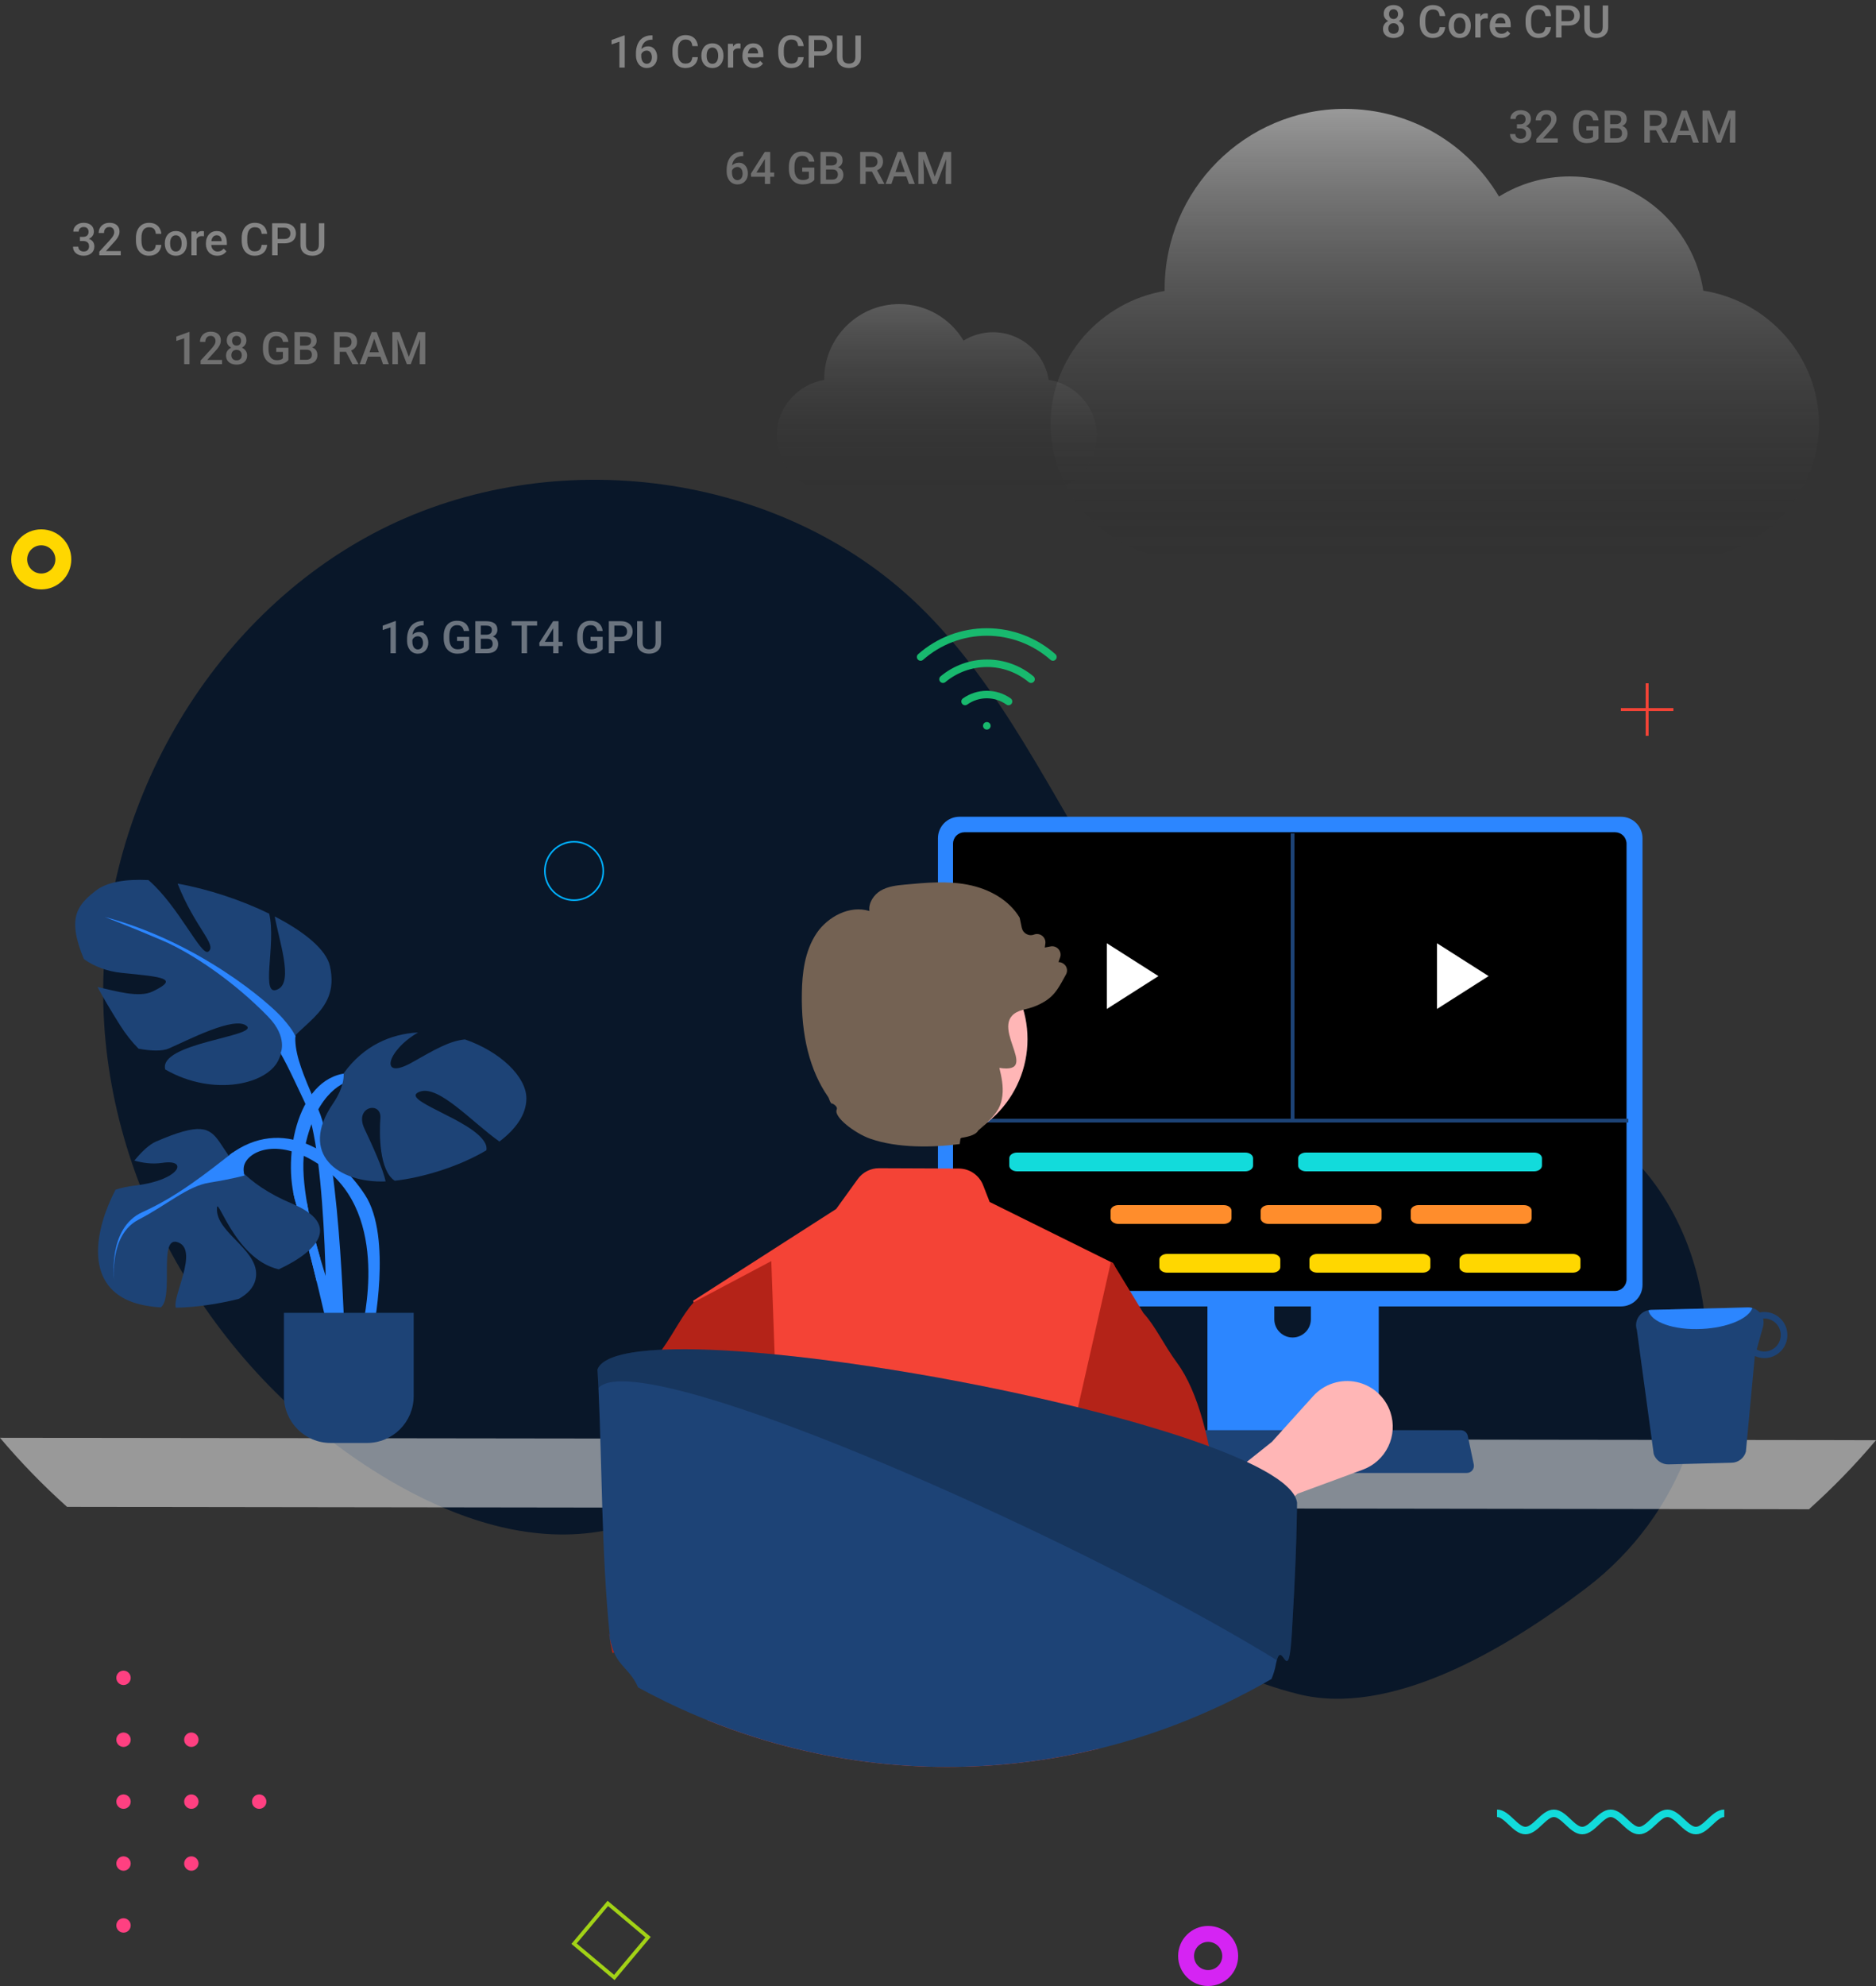 <svg width="500" height="529" viewBox="0 0 500 529" fill="none" xmlns="http://www.w3.org/2000/svg">
<rect x="0" y="0" width="500" height="529" fill="#333333" stroke="none"/>
<path d="M21.303 63.096H22.146C22.475 63.096 22.746 63.039 22.961 62.926C23.18 62.812 23.342 62.656 23.447 62.457C23.553 62.258 23.605 62.029 23.605 61.772C23.605 61.502 23.557 61.272 23.459 61.08C23.365 60.885 23.221 60.734 23.025 60.629C22.834 60.523 22.59 60.471 22.293 60.471C22.043 60.471 21.816 60.522 21.613 60.623C21.414 60.721 21.256 60.861 21.139 61.045C21.021 61.225 20.963 61.44 20.963 61.69H19.545C19.545 61.236 19.664 60.834 19.902 60.482C20.141 60.131 20.465 59.855 20.875 59.656C21.289 59.453 21.754 59.352 22.27 59.352C22.82 59.352 23.301 59.443 23.711 59.627C24.125 59.807 24.447 60.076 24.678 60.435C24.908 60.795 25.023 61.24 25.023 61.772C25.023 62.014 24.967 62.26 24.854 62.51C24.74 62.76 24.572 62.988 24.35 63.195C24.127 63.398 23.85 63.565 23.518 63.693C23.186 63.818 22.801 63.881 22.363 63.881H21.303V63.096ZM21.303 64.197V63.424H22.363C22.863 63.424 23.289 63.482 23.641 63.6C23.996 63.717 24.285 63.879 24.508 64.086C24.73 64.289 24.893 64.522 24.994 64.783C25.1 65.045 25.152 65.322 25.152 65.615C25.152 66.014 25.08 66.369 24.936 66.682C24.795 66.99 24.594 67.252 24.332 67.467C24.07 67.682 23.764 67.844 23.412 67.953C23.064 68.062 22.686 68.117 22.275 68.117C21.908 68.117 21.557 68.066 21.221 67.965C20.885 67.863 20.584 67.713 20.318 67.514C20.053 67.311 19.842 67.059 19.686 66.758C19.533 66.453 19.457 66.102 19.457 65.703H20.869C20.869 65.957 20.928 66.182 21.045 66.377C21.166 66.568 21.334 66.719 21.549 66.828C21.768 66.938 22.018 66.992 22.299 66.992C22.596 66.992 22.852 66.939 23.066 66.834C23.281 66.728 23.445 66.572 23.559 66.365C23.676 66.158 23.734 65.908 23.734 65.615C23.734 65.283 23.67 65.014 23.541 64.807C23.412 64.6 23.229 64.447 22.99 64.35C22.752 64.248 22.471 64.197 22.146 64.197H21.303ZM32.184 66.875V68H26.465V67.033L29.242 64.004C29.547 63.66 29.787 63.363 29.963 63.113C30.139 62.863 30.262 62.639 30.332 62.44C30.406 62.236 30.443 62.039 30.443 61.848C30.443 61.578 30.393 61.342 30.291 61.139C30.193 60.932 30.049 60.77 29.857 60.652C29.666 60.531 29.434 60.471 29.16 60.471C28.844 60.471 28.578 60.539 28.363 60.676C28.148 60.812 27.986 61.002 27.877 61.244C27.768 61.482 27.713 61.756 27.713 62.065H26.301C26.301 61.568 26.414 61.115 26.641 60.705C26.867 60.291 27.195 59.963 27.625 59.721C28.055 59.475 28.572 59.352 29.178 59.352C29.748 59.352 30.232 59.447 30.631 59.639C31.029 59.83 31.332 60.102 31.539 60.453C31.75 60.805 31.855 61.221 31.855 61.701C31.855 61.967 31.812 62.23 31.727 62.492C31.641 62.754 31.518 63.016 31.357 63.277C31.201 63.535 31.016 63.795 30.801 64.057C30.586 64.314 30.35 64.576 30.092 64.842L28.246 66.875H32.184ZM41.535 65.223H43C42.953 65.781 42.797 66.279 42.531 66.717C42.266 67.15 41.893 67.492 41.412 67.742C40.932 67.992 40.348 68.117 39.66 68.117C39.133 68.117 38.658 68.023 38.236 67.836C37.815 67.644 37.453 67.375 37.152 67.027C36.852 66.676 36.621 66.252 36.461 65.756C36.305 65.26 36.227 64.705 36.227 64.092V63.383C36.227 62.77 36.307 62.215 36.467 61.719C36.631 61.223 36.865 60.799 37.17 60.447C37.475 60.092 37.84 59.82 38.266 59.633C38.695 59.445 39.178 59.352 39.713 59.352C40.393 59.352 40.967 59.477 41.435 59.727C41.904 59.977 42.268 60.322 42.525 60.764C42.787 61.205 42.947 61.711 43.006 62.281H41.541C41.502 61.914 41.416 61.6 41.283 61.338C41.154 61.076 40.963 60.877 40.709 60.74C40.455 60.6 40.123 60.529 39.713 60.529C39.377 60.529 39.084 60.592 38.834 60.717C38.584 60.842 38.375 61.025 38.207 61.268C38.039 61.51 37.912 61.809 37.826 62.164C37.744 62.516 37.703 62.918 37.703 63.371V64.092C37.703 64.522 37.74 64.912 37.815 65.264C37.893 65.611 38.01 65.91 38.166 66.16C38.326 66.41 38.529 66.603 38.775 66.74C39.022 66.877 39.316 66.945 39.66 66.945C40.078 66.945 40.416 66.879 40.674 66.746C40.935 66.613 41.133 66.42 41.266 66.166C41.402 65.908 41.492 65.594 41.535 65.223ZM43.926 64.9V64.766C43.926 64.309 43.992 63.885 44.125 63.494C44.258 63.1 44.449 62.758 44.699 62.469C44.953 62.176 45.262 61.949 45.625 61.789C45.992 61.625 46.406 61.543 46.867 61.543C47.332 61.543 47.746 61.625 48.109 61.789C48.477 61.949 48.787 62.176 49.041 62.469C49.295 62.758 49.488 63.1 49.621 63.494C49.754 63.885 49.82 64.309 49.82 64.766V64.9C49.82 65.357 49.754 65.781 49.621 66.172C49.488 66.562 49.295 66.904 49.041 67.197C48.787 67.486 48.478 67.713 48.115 67.877C47.752 68.037 47.34 68.117 46.879 68.117C46.414 68.117 45.998 68.037 45.631 67.877C45.268 67.713 44.959 67.486 44.705 67.197C44.451 66.904 44.258 66.562 44.125 66.172C43.992 65.781 43.926 65.357 43.926 64.9ZM45.338 64.766V64.9C45.338 65.186 45.367 65.455 45.426 65.709C45.484 65.963 45.576 66.186 45.701 66.377C45.826 66.568 45.986 66.719 46.182 66.828C46.377 66.938 46.609 66.992 46.879 66.992C47.141 66.992 47.367 66.938 47.559 66.828C47.754 66.719 47.914 66.568 48.039 66.377C48.164 66.186 48.256 65.963 48.315 65.709C48.377 65.455 48.408 65.186 48.408 64.9V64.766C48.408 64.484 48.377 64.219 48.315 63.969C48.256 63.715 48.162 63.49 48.033 63.295C47.908 63.1 47.748 62.947 47.553 62.838C47.361 62.725 47.133 62.668 46.867 62.668C46.602 62.668 46.371 62.725 46.176 62.838C45.984 62.947 45.826 63.1 45.701 63.295C45.576 63.49 45.484 63.715 45.426 63.969C45.367 64.219 45.338 64.484 45.338 64.766ZM52.422 62.867V68H51.01V61.66H52.357L52.422 62.867ZM54.361 61.619L54.35 62.932C54.264 62.916 54.17 62.904 54.068 62.897C53.971 62.889 53.873 62.885 53.775 62.885C53.533 62.885 53.32 62.92 53.137 62.99C52.953 63.057 52.799 63.154 52.674 63.283C52.553 63.408 52.459 63.56 52.393 63.74C52.326 63.92 52.287 64.121 52.275 64.344L51.953 64.367C51.953 63.969 51.992 63.6 52.07 63.26C52.148 62.92 52.266 62.621 52.422 62.363C52.582 62.105 52.781 61.904 53.02 61.76C53.262 61.615 53.541 61.543 53.857 61.543C53.943 61.543 54.035 61.551 54.133 61.566C54.234 61.582 54.31 61.6 54.361 61.619ZM57.924 68.117C57.455 68.117 57.031 68.041 56.652 67.889C56.277 67.732 55.957 67.516 55.691 67.238C55.43 66.961 55.228 66.635 55.088 66.26C54.947 65.885 54.877 65.481 54.877 65.047V64.812C54.877 64.316 54.949 63.867 55.094 63.465C55.238 63.062 55.44 62.719 55.697 62.434C55.955 62.145 56.26 61.924 56.611 61.772C56.963 61.619 57.344 61.543 57.754 61.543C58.207 61.543 58.603 61.619 58.943 61.772C59.283 61.924 59.565 62.139 59.787 62.416C60.014 62.69 60.182 63.016 60.291 63.395C60.404 63.773 60.461 64.191 60.461 64.648V65.252H55.562V64.238H59.066V64.127C59.059 63.873 59.008 63.635 58.914 63.412C58.824 63.19 58.685 63.01 58.498 62.873C58.31 62.736 58.06 62.668 57.748 62.668C57.514 62.668 57.305 62.719 57.121 62.82C56.941 62.918 56.791 63.06 56.67 63.248C56.549 63.435 56.455 63.662 56.389 63.928C56.326 64.189 56.295 64.484 56.295 64.812V65.047C56.295 65.324 56.332 65.582 56.406 65.82C56.484 66.055 56.598 66.26 56.746 66.436C56.895 66.611 57.074 66.75 57.285 66.852C57.496 66.949 57.736 66.998 58.006 66.998C58.346 66.998 58.648 66.93 58.914 66.793C59.18 66.656 59.41 66.463 59.605 66.213L60.35 66.934C60.213 67.133 60.035 67.324 59.816 67.508C59.598 67.688 59.33 67.834 59.014 67.947C58.701 68.061 58.338 68.117 57.924 68.117ZM69.731 65.223H71.195C71.148 65.781 70.992 66.279 70.727 66.717C70.461 67.15 70.088 67.492 69.607 67.742C69.127 67.992 68.543 68.117 67.856 68.117C67.328 68.117 66.853 68.023 66.432 67.836C66.01 67.644 65.648 67.375 65.348 67.027C65.047 66.676 64.816 66.252 64.656 65.756C64.5 65.26 64.422 64.705 64.422 64.092V63.383C64.422 62.77 64.502 62.215 64.662 61.719C64.826 61.223 65.061 60.799 65.365 60.447C65.67 60.092 66.035 59.82 66.461 59.633C66.891 59.445 67.373 59.352 67.908 59.352C68.588 59.352 69.162 59.477 69.631 59.727C70.1 59.977 70.463 60.322 70.721 60.764C70.982 61.205 71.143 61.711 71.201 62.281H69.736C69.697 61.914 69.611 61.6 69.478 61.338C69.35 61.076 69.158 60.877 68.904 60.74C68.65 60.6 68.318 60.529 67.908 60.529C67.572 60.529 67.279 60.592 67.029 60.717C66.779 60.842 66.57 61.025 66.402 61.268C66.234 61.51 66.107 61.809 66.022 62.164C65.939 62.516 65.898 62.918 65.898 63.371V64.092C65.898 64.522 65.936 64.912 66.01 65.264C66.088 65.611 66.205 65.91 66.361 66.16C66.522 66.41 66.725 66.603 66.971 66.74C67.217 66.877 67.512 66.945 67.856 66.945C68.273 66.945 68.611 66.879 68.869 66.746C69.131 66.613 69.328 66.42 69.461 66.166C69.598 65.908 69.688 65.594 69.731 65.223ZM75.772 64.818H73.551V63.652H75.772C76.158 63.652 76.471 63.59 76.709 63.465C76.947 63.34 77.121 63.168 77.231 62.949C77.344 62.727 77.4 62.473 77.4 62.188C77.4 61.918 77.344 61.666 77.231 61.432C77.121 61.193 76.947 61.002 76.709 60.857C76.471 60.713 76.158 60.641 75.772 60.641H74.002V68H72.531V59.469H75.772C76.432 59.469 76.992 59.586 77.453 59.82C77.918 60.051 78.272 60.371 78.514 60.781C78.756 61.188 78.877 61.652 78.877 62.176C78.877 62.727 78.756 63.199 78.514 63.594C78.272 63.988 77.918 64.291 77.453 64.502C76.992 64.713 76.432 64.818 75.772 64.818ZM84.982 59.469H86.447V65.17C86.447 65.818 86.307 66.361 86.025 66.799C85.744 67.236 85.361 67.566 84.877 67.789C84.397 68.008 83.859 68.117 83.266 68.117C82.652 68.117 82.106 68.008 81.625 67.789C81.144 67.566 80.766 67.236 80.488 66.799C80.215 66.361 80.078 65.818 80.078 65.17V59.469H81.543V65.17C81.543 65.58 81.613 65.918 81.754 66.184C81.894 66.445 82.094 66.639 82.352 66.764C82.609 66.889 82.914 66.951 83.266 66.951C83.617 66.951 83.92 66.889 84.174 66.764C84.432 66.639 84.631 66.445 84.772 66.184C84.912 65.918 84.982 65.58 84.982 65.17V59.469Z" fill="white" fill-opacity="0.4"/>
<path d="M50.5 88.439V97H49.088V90.115L46.996 90.824V89.658L50.33 88.439H50.5ZM59.184 95.875V97H53.465V96.033L56.242 93.004C56.547 92.66 56.787 92.363 56.963 92.113C57.139 91.863 57.262 91.639 57.332 91.439C57.406 91.236 57.443 91.039 57.443 90.848C57.443 90.578 57.393 90.342 57.291 90.139C57.193 89.932 57.049 89.769 56.857 89.652C56.666 89.531 56.434 89.471 56.16 89.471C55.844 89.471 55.578 89.539 55.363 89.676C55.148 89.812 54.986 90.002 54.877 90.244C54.768 90.482 54.713 90.756 54.713 91.064H53.301C53.301 90.568 53.414 90.115 53.641 89.705C53.867 89.291 54.195 88.963 54.625 88.721C55.055 88.475 55.572 88.352 56.178 88.352C56.748 88.352 57.232 88.447 57.631 88.639C58.029 88.83 58.332 89.102 58.539 89.453C58.75 89.805 58.855 90.221 58.855 90.701C58.855 90.967 58.812 91.231 58.727 91.492C58.641 91.754 58.518 92.016 58.357 92.277C58.201 92.535 58.016 92.795 57.801 93.057C57.586 93.314 57.35 93.576 57.092 93.842L55.246 95.875H59.184ZM65.863 94.674C65.863 95.205 65.74 95.652 65.494 96.016C65.248 96.379 64.912 96.654 64.486 96.842C64.064 97.025 63.588 97.117 63.057 97.117C62.525 97.117 62.047 97.025 61.621 96.842C61.195 96.654 60.859 96.379 60.613 96.016C60.367 95.652 60.244 95.205 60.244 94.674C60.244 94.322 60.312 94.004 60.449 93.719C60.586 93.43 60.779 93.182 61.029 92.975C61.283 92.764 61.58 92.602 61.92 92.488C62.264 92.375 62.639 92.318 63.045 92.318C63.584 92.318 64.066 92.418 64.492 92.617C64.918 92.816 65.252 93.092 65.494 93.443C65.74 93.795 65.863 94.205 65.863 94.674ZM64.445 94.603C64.445 94.318 64.387 94.068 64.269 93.853C64.152 93.639 63.988 93.473 63.777 93.356C63.566 93.238 63.322 93.18 63.045 93.18C62.764 93.18 62.52 93.238 62.312 93.356C62.105 93.473 61.943 93.639 61.826 93.853C61.713 94.068 61.656 94.318 61.656 94.603C61.656 94.893 61.713 95.143 61.826 95.353C61.94 95.561 62.102 95.719 62.312 95.828C62.523 95.938 62.772 95.992 63.057 95.992C63.342 95.992 63.588 95.938 63.795 95.828C64.002 95.719 64.162 95.561 64.275 95.353C64.389 95.143 64.445 94.893 64.445 94.603ZM65.67 90.713C65.67 91.139 65.557 91.518 65.33 91.85C65.107 92.182 64.799 92.443 64.404 92.635C64.01 92.822 63.56 92.916 63.057 92.916C62.549 92.916 62.096 92.822 61.697 92.635C61.303 92.443 60.992 92.182 60.766 91.85C60.543 91.518 60.432 91.139 60.432 90.713C60.432 90.205 60.543 89.777 60.766 89.43C60.992 89.078 61.303 88.811 61.697 88.627C62.092 88.443 62.543 88.352 63.051 88.352C63.559 88.352 64.01 88.443 64.404 88.627C64.799 88.811 65.107 89.078 65.33 89.43C65.557 89.777 65.67 90.205 65.67 90.713ZM64.258 90.76C64.258 90.506 64.207 90.283 64.106 90.092C64.008 89.897 63.869 89.744 63.69 89.635C63.51 89.525 63.297 89.471 63.051 89.471C62.805 89.471 62.592 89.523 62.412 89.629C62.232 89.734 62.094 89.883 61.996 90.074C61.898 90.266 61.85 90.494 61.85 90.76C61.85 91.022 61.898 91.25 61.996 91.445C62.094 91.637 62.232 91.787 62.412 91.897C62.596 92.006 62.81 92.061 63.057 92.061C63.303 92.061 63.516 92.006 63.695 91.897C63.875 91.787 64.014 91.637 64.111 91.445C64.209 91.25 64.258 91.022 64.258 90.76ZM76.867 92.641V95.898C76.746 96.059 76.557 96.234 76.299 96.426C76.045 96.613 75.707 96.775 75.285 96.912C74.863 97.049 74.338 97.117 73.709 97.117C73.174 97.117 72.684 97.027 72.238 96.848C71.793 96.664 71.408 96.397 71.084 96.045C70.764 95.693 70.516 95.266 70.34 94.762C70.164 94.254 70.076 93.676 70.076 93.027V92.436C70.076 91.791 70.156 91.217 70.316 90.713C70.481 90.205 70.715 89.775 71.019 89.424C71.324 89.072 71.691 88.807 72.121 88.627C72.555 88.443 73.045 88.352 73.592 88.352C74.291 88.352 74.869 88.469 75.326 88.703C75.787 88.934 76.143 89.254 76.393 89.664C76.643 90.074 76.801 90.543 76.867 91.07H75.426C75.379 90.773 75.287 90.508 75.15 90.273C75.018 90.039 74.826 89.856 74.576 89.723C74.33 89.586 74.01 89.518 73.615 89.518C73.275 89.518 72.977 89.582 72.719 89.711C72.461 89.84 72.246 90.029 72.074 90.279C71.906 90.529 71.779 90.834 71.693 91.193C71.607 91.553 71.564 91.963 71.564 92.424V93.027C71.564 93.496 71.613 93.912 71.711 94.275C71.812 94.639 71.957 94.945 72.144 95.195C72.336 95.445 72.568 95.635 72.842 95.764C73.115 95.889 73.424 95.951 73.768 95.951C74.103 95.951 74.379 95.924 74.594 95.869C74.809 95.811 74.978 95.742 75.103 95.664C75.232 95.582 75.332 95.504 75.402 95.43V93.736H73.627V92.641H76.867ZM81.695 93.144H79.522L79.51 92.072H81.408C81.728 92.072 82 92.025 82.223 91.932C82.449 91.834 82.621 91.695 82.738 91.516C82.856 91.332 82.914 91.111 82.914 90.853C82.914 90.568 82.859 90.336 82.75 90.156C82.641 89.977 82.473 89.846 82.246 89.764C82.023 89.682 81.738 89.641 81.391 89.641H79.967V97H78.496V88.469H81.391C81.859 88.469 82.277 88.514 82.644 88.603C83.016 88.693 83.33 88.834 83.588 89.025C83.85 89.213 84.047 89.451 84.18 89.74C84.316 90.029 84.385 90.373 84.385 90.772C84.385 91.123 84.301 91.445 84.133 91.738C83.965 92.027 83.717 92.264 83.389 92.447C83.061 92.631 82.652 92.74 82.164 92.775L81.695 93.144ZM81.631 97H79.059L79.721 95.834H81.631C81.963 95.834 82.24 95.779 82.463 95.67C82.686 95.557 82.852 95.402 82.961 95.207C83.074 95.008 83.131 94.775 83.131 94.51C83.131 94.232 83.082 93.992 82.984 93.789C82.887 93.582 82.732 93.424 82.522 93.314C82.311 93.201 82.035 93.144 81.695 93.144H80.043L80.055 92.072H82.205L82.539 92.477C83.008 92.492 83.393 92.596 83.693 92.787C83.998 92.978 84.225 93.227 84.373 93.531C84.522 93.836 84.596 94.164 84.596 94.516C84.596 95.059 84.477 95.514 84.238 95.881C84.004 96.248 83.666 96.527 83.225 96.719C82.783 96.906 82.252 97 81.631 97ZM89.066 88.469H92.084C92.732 88.469 93.285 88.566 93.742 88.762C94.199 88.957 94.549 89.246 94.791 89.629C95.037 90.008 95.16 90.477 95.16 91.035C95.16 91.461 95.082 91.836 94.926 92.16C94.769 92.484 94.549 92.758 94.264 92.981C93.978 93.199 93.639 93.369 93.244 93.49L92.799 93.707H90.086L90.074 92.541H92.107C92.459 92.541 92.752 92.478 92.986 92.353C93.221 92.228 93.397 92.059 93.514 91.844C93.635 91.625 93.695 91.379 93.695 91.106C93.695 90.809 93.637 90.551 93.519 90.332C93.406 90.109 93.231 89.939 92.992 89.822C92.754 89.701 92.451 89.641 92.084 89.641H90.537V97H89.066V88.469ZM93.936 97L91.932 93.168L93.473 93.162L95.506 96.924V97H93.936ZM99.947 89.606L97.398 97H95.857L99.068 88.469H100.053L99.947 89.606ZM102.08 97L99.525 89.606L99.414 88.469H100.404L103.627 97H102.08ZM101.957 93.836V95.002H97.316V93.836H101.957ZM105.18 88.469H106.492L108.959 95.049L111.42 88.469H112.732L109.475 97H108.432L105.18 88.469ZM104.582 88.469H105.83L106.047 94.164V97H104.582V88.469ZM112.082 88.469H113.336V97H111.865V94.164L112.082 88.469Z" fill="white" fill-opacity="0.3"/>
<path d="M166.5 9.439V18H165.088V11.115L162.996 11.824V10.658L166.33 9.439H166.5ZM173.73 9.416H173.906V10.57H173.807C173.303 10.57 172.867 10.648 172.5 10.805C172.137 10.961 171.838 11.176 171.604 11.449C171.369 11.723 171.193 12.043 171.076 12.41C170.963 12.773 170.906 13.16 170.906 13.57V14.912C170.906 15.252 170.943 15.553 171.018 15.815C171.092 16.072 171.195 16.289 171.328 16.465C171.465 16.637 171.621 16.768 171.797 16.857C171.973 16.947 172.162 16.992 172.365 16.992C172.576 16.992 172.768 16.949 172.939 16.863C173.111 16.773 173.258 16.65 173.379 16.494C173.5 16.338 173.592 16.152 173.654 15.938C173.717 15.723 173.748 15.488 173.748 15.234C173.748 14.992 173.717 14.766 173.654 14.555C173.596 14.34 173.508 14.152 173.391 13.992C173.273 13.828 173.127 13.701 172.951 13.611C172.779 13.518 172.58 13.471 172.354 13.471C172.072 13.471 171.816 13.537 171.586 13.67C171.359 13.803 171.176 13.977 171.035 14.191C170.898 14.402 170.824 14.627 170.812 14.865L170.273 14.69C170.305 14.326 170.385 14 170.514 13.711C170.646 13.422 170.82 13.176 171.035 12.973C171.25 12.77 171.498 12.615 171.779 12.51C172.064 12.4 172.377 12.346 172.717 12.346C173.131 12.346 173.49 12.424 173.795 12.58C174.1 12.736 174.352 12.949 174.551 13.219C174.754 13.484 174.904 13.789 175.002 14.133C175.104 14.473 175.154 14.828 175.154 15.199C175.154 15.609 175.092 15.992 174.967 16.348C174.842 16.699 174.658 17.008 174.416 17.273C174.178 17.539 173.887 17.746 173.543 17.895C173.203 18.043 172.816 18.117 172.383 18.117C171.926 18.117 171.518 18.029 171.158 17.854C170.803 17.678 170.5 17.436 170.25 17.127C170.004 16.818 169.816 16.463 169.688 16.061C169.559 15.658 169.494 15.232 169.494 14.783V14.197C169.494 13.549 169.576 12.938 169.74 12.363C169.904 11.785 170.156 11.275 170.496 10.834C170.84 10.393 171.279 10.047 171.814 9.797C172.35 9.543 172.988 9.416 173.73 9.416ZM184.535 15.223H186C185.953 15.781 185.797 16.279 185.531 16.717C185.266 17.15 184.893 17.492 184.412 17.742C183.932 17.992 183.348 18.117 182.66 18.117C182.133 18.117 181.658 18.023 181.236 17.836C180.814 17.645 180.453 17.375 180.152 17.027C179.852 16.676 179.621 16.252 179.461 15.756C179.305 15.26 179.227 14.705 179.227 14.092V13.383C179.227 12.77 179.307 12.215 179.467 11.719C179.631 11.223 179.865 10.799 180.17 10.447C180.475 10.092 180.84 9.82 181.266 9.633C181.695 9.445 182.178 9.352 182.713 9.352C183.393 9.352 183.967 9.477 184.436 9.727C184.904 9.977 185.268 10.322 185.525 10.764C185.787 11.205 185.947 11.711 186.006 12.281H184.541C184.502 11.914 184.416 11.6 184.283 11.338C184.154 11.076 183.963 10.877 183.709 10.74C183.455 10.6 183.123 10.529 182.713 10.529C182.377 10.529 182.084 10.592 181.834 10.717C181.584 10.842 181.375 11.025 181.207 11.268C181.039 11.51 180.912 11.809 180.826 12.164C180.744 12.516 180.703 12.918 180.703 13.371V14.092C180.703 14.521 180.74 14.912 180.814 15.264C180.893 15.611 181.01 15.91 181.166 16.16C181.326 16.41 181.529 16.604 181.775 16.74C182.021 16.877 182.316 16.945 182.66 16.945C183.078 16.945 183.416 16.879 183.674 16.746C183.936 16.613 184.133 16.42 184.266 16.166C184.402 15.908 184.492 15.594 184.535 15.223ZM186.926 14.9V14.766C186.926 14.309 186.992 13.885 187.125 13.494C187.258 13.1 187.449 12.758 187.699 12.469C187.953 12.176 188.262 11.949 188.625 11.789C188.992 11.625 189.406 11.543 189.867 11.543C190.332 11.543 190.746 11.625 191.109 11.789C191.477 11.949 191.787 12.176 192.041 12.469C192.295 12.758 192.488 13.1 192.621 13.494C192.754 13.885 192.82 14.309 192.82 14.766V14.9C192.82 15.357 192.754 15.781 192.621 16.172C192.488 16.562 192.295 16.904 192.041 17.197C191.787 17.486 191.479 17.713 191.115 17.877C190.752 18.037 190.34 18.117 189.879 18.117C189.414 18.117 188.998 18.037 188.631 17.877C188.268 17.713 187.959 17.486 187.705 17.197C187.451 16.904 187.258 16.562 187.125 16.172C186.992 15.781 186.926 15.357 186.926 14.9ZM188.338 14.766V14.9C188.338 15.185 188.367 15.455 188.426 15.709C188.484 15.963 188.576 16.186 188.701 16.377C188.826 16.568 188.986 16.719 189.182 16.828C189.377 16.938 189.609 16.992 189.879 16.992C190.141 16.992 190.367 16.938 190.559 16.828C190.754 16.719 190.914 16.568 191.039 16.377C191.164 16.186 191.256 15.963 191.314 15.709C191.377 15.455 191.408 15.185 191.408 14.9V14.766C191.408 14.484 191.377 14.219 191.314 13.969C191.256 13.715 191.162 13.49 191.033 13.295C190.908 13.1 190.748 12.947 190.553 12.838C190.361 12.725 190.133 12.668 189.867 12.668C189.602 12.668 189.371 12.725 189.176 12.838C188.984 12.947 188.826 13.1 188.701 13.295C188.576 13.49 188.484 13.715 188.426 13.969C188.367 14.219 188.338 14.484 188.338 14.766ZM195.422 12.867V18H194.01V11.66H195.357L195.422 12.867ZM197.361 11.619L197.35 12.932C197.264 12.916 197.17 12.904 197.068 12.896C196.971 12.889 196.873 12.885 196.775 12.885C196.533 12.885 196.32 12.92 196.137 12.99C195.953 13.057 195.799 13.154 195.674 13.283C195.553 13.408 195.459 13.56 195.393 13.74C195.326 13.92 195.287 14.121 195.275 14.344L194.953 14.367C194.953 13.969 194.992 13.6 195.07 13.26C195.148 12.92 195.266 12.621 195.422 12.363C195.582 12.105 195.781 11.904 196.02 11.76C196.262 11.615 196.541 11.543 196.857 11.543C196.943 11.543 197.035 11.551 197.133 11.566C197.234 11.582 197.311 11.6 197.361 11.619ZM200.924 18.117C200.455 18.117 200.031 18.041 199.652 17.889C199.277 17.732 198.957 17.516 198.691 17.238C198.43 16.961 198.229 16.635 198.088 16.26C197.947 15.885 197.877 15.48 197.877 15.047V14.812C197.877 14.316 197.949 13.867 198.094 13.465C198.238 13.062 198.439 12.719 198.697 12.434C198.955 12.145 199.26 11.924 199.611 11.771C199.963 11.619 200.344 11.543 200.754 11.543C201.207 11.543 201.604 11.619 201.943 11.771C202.283 11.924 202.564 12.139 202.787 12.416C203.014 12.69 203.182 13.016 203.291 13.395C203.404 13.773 203.461 14.191 203.461 14.648V15.252H198.562V14.238H202.066V14.127C202.059 13.873 202.008 13.635 201.914 13.412C201.824 13.19 201.686 13.01 201.498 12.873C201.311 12.736 201.061 12.668 200.748 12.668C200.514 12.668 200.305 12.719 200.121 12.82C199.941 12.918 199.791 13.06 199.67 13.248C199.549 13.435 199.455 13.662 199.389 13.928C199.326 14.19 199.295 14.484 199.295 14.812V15.047C199.295 15.324 199.332 15.582 199.406 15.82C199.484 16.055 199.598 16.26 199.746 16.436C199.895 16.611 200.074 16.75 200.285 16.852C200.496 16.949 200.736 16.998 201.006 16.998C201.346 16.998 201.648 16.93 201.914 16.793C202.18 16.656 202.41 16.463 202.605 16.213L203.35 16.934C203.213 17.133 203.035 17.324 202.816 17.508C202.598 17.688 202.33 17.834 202.014 17.947C201.701 18.061 201.338 18.117 200.924 18.117ZM212.73 15.223H214.195C214.148 15.781 213.992 16.279 213.727 16.717C213.461 17.15 213.088 17.492 212.607 17.742C212.127 17.992 211.543 18.117 210.855 18.117C210.328 18.117 209.854 18.023 209.432 17.836C209.01 17.645 208.648 17.375 208.348 17.027C208.047 16.676 207.816 16.252 207.656 15.756C207.5 15.26 207.422 14.705 207.422 14.092V13.383C207.422 12.77 207.502 12.215 207.662 11.719C207.826 11.223 208.061 10.799 208.365 10.447C208.67 10.092 209.035 9.82 209.461 9.633C209.891 9.445 210.373 9.352 210.908 9.352C211.588 9.352 212.162 9.477 212.631 9.727C213.1 9.977 213.463 10.322 213.721 10.764C213.982 11.205 214.143 11.711 214.201 12.281H212.736C212.697 11.914 212.611 11.6 212.479 11.338C212.35 11.076 212.158 10.877 211.904 10.74C211.65 10.6 211.318 10.529 210.908 10.529C210.572 10.529 210.279 10.592 210.029 10.717C209.779 10.842 209.57 11.025 209.402 11.268C209.234 11.51 209.107 11.809 209.021 12.164C208.939 12.516 208.898 12.918 208.898 13.371V14.092C208.898 14.521 208.936 14.912 209.01 15.264C209.088 15.611 209.205 15.91 209.361 16.16C209.521 16.41 209.725 16.604 209.971 16.74C210.217 16.877 210.512 16.945 210.855 16.945C211.273 16.945 211.611 16.879 211.869 16.746C212.131 16.613 212.328 16.42 212.461 16.166C212.598 15.908 212.688 15.594 212.73 15.223ZM218.771 14.818H216.551V13.652H218.771C219.158 13.652 219.471 13.59 219.709 13.465C219.947 13.34 220.121 13.168 220.23 12.949C220.344 12.727 220.4 12.473 220.4 12.188C220.4 11.918 220.344 11.666 220.23 11.432C220.121 11.193 219.947 11.002 219.709 10.857C219.471 10.713 219.158 10.641 218.771 10.641H217.002V18H215.531V9.469H218.771C219.432 9.469 219.992 9.586 220.453 9.82C220.918 10.051 221.271 10.371 221.514 10.781C221.756 11.188 221.877 11.652 221.877 12.176C221.877 12.727 221.756 13.199 221.514 13.594C221.271 13.988 220.918 14.291 220.453 14.502C219.992 14.713 219.432 14.818 218.771 14.818ZM227.982 9.469H229.447V15.17C229.447 15.818 229.307 16.361 229.025 16.799C228.744 17.236 228.361 17.566 227.877 17.789C227.396 18.008 226.859 18.117 226.266 18.117C225.652 18.117 225.105 18.008 224.625 17.789C224.145 17.566 223.766 17.236 223.488 16.799C223.215 16.361 223.078 15.818 223.078 15.17V9.469H224.543V15.17C224.543 15.58 224.613 15.918 224.754 16.184C224.895 16.445 225.094 16.639 225.352 16.764C225.609 16.889 225.914 16.951 226.266 16.951C226.617 16.951 226.92 16.889 227.174 16.764C227.432 16.639 227.631 16.445 227.771 16.184C227.912 15.918 227.982 15.58 227.982 15.17V9.469Z" fill="white" fill-opacity="0.4"/>
<path d="M197.91 40.416H198.086V41.57H197.986C197.482 41.57 197.047 41.648 196.68 41.805C196.316 41.961 196.018 42.176 195.783 42.449C195.549 42.723 195.373 43.043 195.256 43.41C195.143 43.773 195.086 44.16 195.086 44.57V45.912C195.086 46.252 195.123 46.553 195.197 46.815C195.271 47.072 195.375 47.289 195.508 47.465C195.645 47.637 195.801 47.768 195.977 47.857C196.152 47.947 196.342 47.992 196.545 47.992C196.756 47.992 196.947 47.949 197.119 47.863C197.291 47.773 197.438 47.65 197.559 47.494C197.68 47.338 197.771 47.152 197.834 46.938C197.896 46.723 197.928 46.488 197.928 46.234C197.928 45.992 197.896 45.766 197.834 45.555C197.775 45.34 197.688 45.152 197.57 44.992C197.453 44.828 197.307 44.701 197.131 44.611C196.959 44.518 196.76 44.471 196.533 44.471C196.252 44.471 195.996 44.537 195.766 44.67C195.539 44.803 195.355 44.977 195.215 45.191C195.078 45.402 195.004 45.627 194.992 45.865L194.453 45.69C194.484 45.326 194.564 45 194.693 44.711C194.826 44.422 195 44.176 195.215 43.973C195.43 43.77 195.678 43.615 195.959 43.51C196.244 43.4 196.557 43.346 196.896 43.346C197.311 43.346 197.67 43.424 197.975 43.58C198.279 43.736 198.531 43.949 198.73 44.219C198.934 44.484 199.084 44.789 199.182 45.133C199.283 45.473 199.334 45.828 199.334 46.199C199.334 46.609 199.271 46.992 199.146 47.348C199.021 47.699 198.838 48.008 198.596 48.273C198.357 48.539 198.066 48.746 197.723 48.895C197.383 49.043 196.996 49.117 196.562 49.117C196.105 49.117 195.697 49.029 195.338 48.853C194.982 48.678 194.68 48.435 194.43 48.127C194.184 47.818 193.996 47.463 193.867 47.06C193.738 46.658 193.674 46.232 193.674 45.783V45.197C193.674 44.549 193.756 43.938 193.92 43.363C194.084 42.785 194.336 42.275 194.676 41.834C195.02 41.393 195.459 41.047 195.994 40.797C196.529 40.543 197.168 40.416 197.91 40.416ZM206.342 45.959V47.084H200.189L200.143 46.234L203.822 40.469H204.953L203.729 42.566L201.613 45.959H206.342ZM205.275 40.469V49H203.863V40.469H205.275ZM217.047 44.641V47.898C216.926 48.059 216.736 48.234 216.479 48.426C216.225 48.613 215.887 48.775 215.465 48.912C215.043 49.049 214.518 49.117 213.889 49.117C213.354 49.117 212.863 49.027 212.418 48.848C211.973 48.664 211.588 48.397 211.264 48.045C210.943 47.693 210.695 47.266 210.52 46.762C210.344 46.254 210.256 45.676 210.256 45.027V44.435C210.256 43.791 210.336 43.217 210.496 42.713C210.66 42.205 210.895 41.775 211.199 41.424C211.504 41.072 211.871 40.807 212.301 40.627C212.734 40.443 213.225 40.352 213.771 40.352C214.471 40.352 215.049 40.469 215.506 40.703C215.967 40.934 216.322 41.254 216.572 41.664C216.822 42.074 216.98 42.543 217.047 43.07H215.605C215.559 42.773 215.467 42.508 215.33 42.273C215.197 42.039 215.006 41.855 214.756 41.723C214.51 41.586 214.189 41.518 213.795 41.518C213.455 41.518 213.156 41.582 212.898 41.711C212.641 41.84 212.426 42.029 212.254 42.279C212.086 42.529 211.959 42.834 211.873 43.193C211.787 43.553 211.744 43.963 211.744 44.424V45.027C211.744 45.496 211.793 45.912 211.891 46.275C211.992 46.639 212.137 46.945 212.324 47.195C212.516 47.445 212.748 47.635 213.021 47.764C213.295 47.889 213.604 47.951 213.947 47.951C214.283 47.951 214.559 47.924 214.773 47.869C214.988 47.81 215.158 47.742 215.283 47.664C215.412 47.582 215.512 47.504 215.582 47.43V45.736H213.807V44.641H217.047ZM221.875 45.145H219.701L219.689 44.072H221.588C221.908 44.072 222.18 44.025 222.402 43.932C222.629 43.834 222.801 43.695 222.918 43.516C223.035 43.332 223.094 43.111 223.094 42.853C223.094 42.568 223.039 42.336 222.93 42.156C222.82 41.977 222.652 41.846 222.426 41.764C222.203 41.682 221.918 41.641 221.57 41.641H220.146V49H218.676V40.469H221.57C222.039 40.469 222.457 40.514 222.824 40.603C223.195 40.693 223.51 40.834 223.768 41.025C224.029 41.213 224.227 41.451 224.359 41.74C224.496 42.029 224.564 42.373 224.564 42.772C224.564 43.123 224.48 43.445 224.312 43.738C224.145 44.027 223.896 44.264 223.568 44.447C223.24 44.631 222.832 44.74 222.344 44.775L221.875 45.145ZM221.811 49H219.238L219.9 47.834H221.811C222.143 47.834 222.42 47.779 222.643 47.67C222.865 47.557 223.031 47.402 223.141 47.207C223.254 47.008 223.311 46.775 223.311 46.51C223.311 46.232 223.262 45.992 223.164 45.789C223.066 45.582 222.912 45.424 222.701 45.315C222.49 45.201 222.215 45.145 221.875 45.145H220.223L220.234 44.072H222.385L222.719 44.477C223.188 44.492 223.572 44.596 223.873 44.787C224.178 44.978 224.404 45.227 224.553 45.531C224.701 45.836 224.775 46.164 224.775 46.516C224.775 47.059 224.656 47.514 224.418 47.881C224.184 48.248 223.846 48.527 223.404 48.719C222.963 48.906 222.432 49 221.811 49ZM229.246 40.469H232.264C232.912 40.469 233.465 40.566 233.922 40.762C234.379 40.957 234.729 41.246 234.971 41.629C235.217 42.008 235.34 42.477 235.34 43.035C235.34 43.461 235.262 43.836 235.105 44.16C234.949 44.484 234.729 44.758 234.443 44.98C234.158 45.199 233.818 45.369 233.424 45.49L232.979 45.707H230.266L230.254 44.541H232.287C232.639 44.541 232.932 44.478 233.166 44.353C233.4 44.228 233.576 44.059 233.693 43.844C233.814 43.625 233.875 43.379 233.875 43.105C233.875 42.809 233.816 42.551 233.699 42.332C233.586 42.109 233.41 41.94 233.172 41.822C232.934 41.701 232.631 41.641 232.264 41.641H230.717V49H229.246V40.469ZM234.115 49L232.111 45.168L233.652 45.162L235.686 48.924V49H234.115ZM240.127 41.605L237.578 49H236.037L239.248 40.469H240.232L240.127 41.605ZM242.26 49L239.705 41.605L239.594 40.469H240.584L243.807 49H242.26ZM242.137 45.836V47.002H237.496V45.836H242.137ZM245.359 40.469H246.672L249.139 47.049L251.6 40.469H252.912L249.654 49H248.611L245.359 40.469ZM244.762 40.469H246.01L246.227 46.164V49H244.762V40.469ZM252.262 40.469H253.516V49H252.045V46.164L252.262 40.469Z" fill="white" fill-opacity="0.3"/>
<path d="M374.223 7.674C374.223 8.205 374.1 8.652 373.854 9.016C373.607 9.379 373.271 9.654 372.846 9.842C372.424 10.025 371.947 10.117 371.416 10.117C370.885 10.117 370.406 10.025 369.98 9.842C369.555 9.654 369.219 9.379 368.973 9.016C368.727 8.652 368.604 8.205 368.604 7.674C368.604 7.322 368.672 7.004 368.809 6.719C368.945 6.43 369.139 6.182 369.389 5.975C369.643 5.764 369.939 5.602 370.279 5.488C370.623 5.375 370.998 5.318 371.404 5.318C371.943 5.318 372.426 5.418 372.852 5.617C373.277 5.816 373.611 6.092 373.854 6.443C374.1 6.795 374.223 7.205 374.223 7.674ZM372.805 7.604C372.805 7.318 372.746 7.068 372.629 6.854C372.512 6.639 372.348 6.473 372.137 6.355C371.926 6.238 371.682 6.18 371.404 6.18C371.123 6.18 370.879 6.238 370.672 6.355C370.465 6.473 370.303 6.639 370.186 6.854C370.072 7.068 370.016 7.318 370.016 7.604C370.016 7.893 370.072 8.143 370.186 8.354C370.299 8.561 370.461 8.719 370.672 8.828C370.883 8.938 371.131 8.992 371.416 8.992C371.701 8.992 371.947 8.938 372.154 8.828C372.361 8.719 372.521 8.561 372.635 8.354C372.748 8.143 372.805 7.893 372.805 7.604ZM374.029 3.713C374.029 4.139 373.916 4.518 373.689 4.85C373.467 5.182 373.158 5.443 372.764 5.635C372.369 5.822 371.92 5.916 371.416 5.916C370.908 5.916 370.455 5.822 370.057 5.635C369.662 5.443 369.352 5.182 369.125 4.85C368.902 4.518 368.791 4.139 368.791 3.713C368.791 3.205 368.902 2.777 369.125 2.43C369.352 2.078 369.662 1.811 370.057 1.627C370.451 1.443 370.902 1.352 371.41 1.352C371.918 1.352 372.369 1.443 372.764 1.627C373.158 1.811 373.467 2.078 373.689 2.43C373.916 2.777 374.029 3.205 374.029 3.713ZM372.617 3.76C372.617 3.506 372.566 3.283 372.465 3.092C372.367 2.896 372.229 2.744 372.049 2.635C371.869 2.525 371.656 2.471 371.41 2.471C371.164 2.471 370.951 2.523 370.771 2.629C370.592 2.734 370.453 2.883 370.355 3.074C370.258 3.266 370.209 3.494 370.209 3.76C370.209 4.021 370.258 4.25 370.355 4.445C370.453 4.637 370.592 4.787 370.771 4.896C370.955 5.006 371.17 5.061 371.416 5.061C371.662 5.061 371.875 5.006 372.055 4.896C372.234 4.787 372.373 4.637 372.471 4.445C372.568 4.25 372.617 4.021 372.617 3.76ZM383.715 7.223H385.18C385.133 7.781 384.977 8.279 384.711 8.717C384.445 9.15 384.072 9.492 383.592 9.742C383.111 9.992 382.527 10.117 381.84 10.117C381.312 10.117 380.838 10.023 380.416 9.836C379.994 9.645 379.633 9.375 379.332 9.027C379.031 8.676 378.801 8.252 378.641 7.756C378.484 7.26 378.406 6.705 378.406 6.092V5.383C378.406 4.77 378.486 4.215 378.646 3.719C378.811 3.223 379.045 2.799 379.35 2.447C379.654 2.092 380.02 1.82 380.445 1.633C380.875 1.445 381.357 1.352 381.893 1.352C382.572 1.352 383.146 1.477 383.615 1.727C384.084 1.977 384.447 2.322 384.705 2.764C384.967 3.205 385.127 3.711 385.186 4.281H383.721C383.682 3.914 383.596 3.6 383.463 3.338C383.334 3.076 383.143 2.877 382.889 2.74C382.635 2.6 382.303 2.529 381.893 2.529C381.557 2.529 381.264 2.592 381.014 2.717C380.764 2.842 380.555 3.025 380.387 3.268C380.219 3.51 380.092 3.809 380.006 4.164C379.924 4.516 379.883 4.918 379.883 5.371V6.092C379.883 6.521 379.92 6.912 379.994 7.264C380.072 7.611 380.189 7.91 380.346 8.16C380.506 8.41 380.709 8.604 380.955 8.74C381.201 8.877 381.496 8.945 381.84 8.945C382.258 8.945 382.596 8.879 382.854 8.746C383.115 8.613 383.312 8.42 383.445 8.166C383.582 7.908 383.672 7.594 383.715 7.223ZM386.105 6.9V6.766C386.105 6.309 386.172 5.885 386.305 5.494C386.438 5.1 386.629 4.758 386.879 4.469C387.133 4.176 387.441 3.949 387.805 3.789C388.172 3.625 388.586 3.543 389.047 3.543C389.512 3.543 389.926 3.625 390.289 3.789C390.656 3.949 390.967 4.176 391.221 4.469C391.475 4.758 391.668 5.1 391.801 5.494C391.934 5.885 392 6.309 392 6.766V6.9C392 7.357 391.934 7.781 391.801 8.172C391.668 8.562 391.475 8.904 391.221 9.197C390.967 9.486 390.658 9.713 390.295 9.877C389.932 10.037 389.52 10.117 389.059 10.117C388.594 10.117 388.178 10.037 387.811 9.877C387.447 9.713 387.139 9.486 386.885 9.197C386.631 8.904 386.438 8.562 386.305 8.172C386.172 7.781 386.105 7.357 386.105 6.9ZM387.518 6.766V6.9C387.518 7.186 387.547 7.455 387.605 7.709C387.664 7.963 387.756 8.186 387.881 8.377C388.006 8.568 388.166 8.719 388.361 8.828C388.557 8.938 388.789 8.992 389.059 8.992C389.32 8.992 389.547 8.938 389.738 8.828C389.934 8.719 390.094 8.568 390.219 8.377C390.344 8.186 390.436 7.963 390.494 7.709C390.557 7.455 390.588 7.186 390.588 6.9V6.766C390.588 6.484 390.557 6.219 390.494 5.969C390.436 5.715 390.342 5.49 390.213 5.295C390.088 5.1 389.928 4.947 389.732 4.838C389.541 4.725 389.312 4.668 389.047 4.668C388.781 4.668 388.551 4.725 388.355 4.838C388.164 4.947 388.006 5.1 387.881 5.295C387.756 5.49 387.664 5.715 387.605 5.969C387.547 6.219 387.518 6.484 387.518 6.766ZM394.602 4.867V10H393.189V3.66H394.537L394.602 4.867ZM396.541 3.619L396.529 4.932C396.443 4.916 396.35 4.904 396.248 4.896C396.15 4.889 396.053 4.885 395.955 4.885C395.713 4.885 395.5 4.92 395.316 4.99C395.133 5.057 394.979 5.154 394.854 5.283C394.732 5.408 394.639 5.561 394.572 5.74C394.506 5.92 394.467 6.121 394.455 6.344L394.133 6.367C394.133 5.969 394.172 5.6 394.25 5.26C394.328 4.92 394.445 4.621 394.602 4.363C394.762 4.105 394.961 3.904 395.199 3.76C395.441 3.615 395.721 3.543 396.037 3.543C396.123 3.543 396.215 3.551 396.312 3.566C396.414 3.582 396.49 3.6 396.541 3.619ZM400.104 10.117C399.635 10.117 399.211 10.041 398.832 9.889C398.457 9.732 398.137 9.516 397.871 9.238C397.609 8.961 397.408 8.635 397.268 8.26C397.127 7.885 397.057 7.48 397.057 7.047V6.812C397.057 6.316 397.129 5.867 397.273 5.465C397.418 5.062 397.619 4.719 397.877 4.434C398.135 4.145 398.439 3.924 398.791 3.771C399.143 3.619 399.523 3.543 399.934 3.543C400.387 3.543 400.783 3.619 401.123 3.771C401.463 3.924 401.744 4.139 401.967 4.416C402.193 4.689 402.361 5.016 402.471 5.395C402.584 5.773 402.641 6.191 402.641 6.648V7.252H397.742V6.238H401.246V6.127C401.238 5.873 401.188 5.635 401.094 5.412C401.004 5.189 400.865 5.01 400.678 4.873C400.49 4.736 400.24 4.668 399.928 4.668C399.693 4.668 399.484 4.719 399.301 4.82C399.121 4.918 398.971 5.061 398.85 5.248C398.729 5.436 398.635 5.662 398.568 5.928C398.506 6.189 398.475 6.484 398.475 6.812V7.047C398.475 7.324 398.512 7.582 398.586 7.82C398.664 8.055 398.777 8.26 398.926 8.436C399.074 8.611 399.254 8.75 399.465 8.852C399.676 8.949 399.916 8.998 400.186 8.998C400.525 8.998 400.828 8.93 401.094 8.793C401.359 8.656 401.59 8.463 401.785 8.213L402.529 8.934C402.393 9.133 402.215 9.324 401.996 9.508C401.777 9.688 401.51 9.834 401.193 9.947C400.881 10.06 400.518 10.117 400.104 10.117ZM411.91 7.223H413.375C413.328 7.781 413.172 8.279 412.906 8.717C412.641 9.15 412.268 9.492 411.787 9.742C411.307 9.992 410.723 10.117 410.035 10.117C409.508 10.117 409.033 10.023 408.611 9.836C408.189 9.645 407.828 9.375 407.527 9.027C407.227 8.676 406.996 8.252 406.836 7.756C406.68 7.26 406.602 6.705 406.602 6.092V5.383C406.602 4.77 406.682 4.215 406.842 3.719C407.006 3.223 407.24 2.799 407.545 2.447C407.85 2.092 408.215 1.82 408.641 1.633C409.07 1.445 409.553 1.352 410.088 1.352C410.768 1.352 411.342 1.477 411.811 1.727C412.279 1.977 412.643 2.322 412.9 2.764C413.162 3.205 413.322 3.711 413.381 4.281H411.916C411.877 3.914 411.791 3.6 411.658 3.338C411.529 3.076 411.338 2.877 411.084 2.74C410.83 2.6 410.498 2.529 410.088 2.529C409.752 2.529 409.459 2.592 409.209 2.717C408.959 2.842 408.75 3.025 408.582 3.268C408.414 3.51 408.287 3.809 408.201 4.164C408.119 4.516 408.078 4.918 408.078 5.371V6.092C408.078 6.521 408.115 6.912 408.189 7.264C408.268 7.611 408.385 7.91 408.541 8.16C408.701 8.41 408.904 8.604 409.15 8.74C409.396 8.877 409.691 8.945 410.035 8.945C410.453 8.945 410.791 8.879 411.049 8.746C411.311 8.613 411.508 8.42 411.641 8.166C411.777 7.908 411.867 7.594 411.91 7.223ZM417.951 6.818H415.73V5.652H417.951C418.338 5.652 418.65 5.59 418.889 5.465C419.127 5.34 419.301 5.168 419.41 4.949C419.523 4.727 419.58 4.473 419.58 4.188C419.58 3.918 419.523 3.666 419.41 3.432C419.301 3.193 419.127 3.002 418.889 2.857C418.65 2.713 418.338 2.641 417.951 2.641H416.182V10H414.711V1.469H417.951C418.611 1.469 419.172 1.586 419.633 1.82C420.098 2.051 420.451 2.371 420.693 2.781C420.936 3.188 421.057 3.652 421.057 4.176C421.057 4.727 420.936 5.199 420.693 5.594C420.451 5.988 420.098 6.291 419.633 6.502C419.172 6.713 418.611 6.818 417.951 6.818ZM427.162 1.469H428.627V7.17C428.627 7.818 428.486 8.361 428.205 8.799C427.924 9.236 427.541 9.566 427.057 9.789C426.576 10.008 426.039 10.117 425.445 10.117C424.832 10.117 424.285 10.008 423.805 9.789C423.324 9.566 422.945 9.236 422.668 8.799C422.395 8.361 422.258 7.818 422.258 7.17V1.469H423.723V7.17C423.723 7.58 423.793 7.918 423.934 8.184C424.074 8.445 424.273 8.639 424.531 8.764C424.789 8.889 425.094 8.951 425.445 8.951C425.797 8.951 426.1 8.889 426.354 8.764C426.611 8.639 426.811 8.445 426.951 8.184C427.092 7.918 427.162 7.58 427.162 7.17V1.469Z" fill="white" fill-opacity="0.4"/>
<path d="M404.303 33.096H405.146C405.475 33.096 405.746 33.039 405.961 32.926C406.18 32.812 406.342 32.656 406.447 32.457C406.553 32.258 406.605 32.029 406.605 31.771C406.605 31.502 406.557 31.271 406.459 31.08C406.365 30.885 406.221 30.734 406.025 30.629C405.834 30.523 405.59 30.471 405.293 30.471C405.043 30.471 404.816 30.521 404.613 30.623C404.414 30.721 404.256 30.861 404.139 31.045C404.021 31.225 403.963 31.439 403.963 31.689H402.545C402.545 31.236 402.664 30.834 402.902 30.482C403.141 30.131 403.465 29.855 403.875 29.656C404.289 29.453 404.754 29.352 405.27 29.352C405.82 29.352 406.301 29.443 406.711 29.627C407.125 29.807 407.447 30.076 407.678 30.436C407.908 30.795 408.023 31.24 408.023 31.771C408.023 32.014 407.967 32.26 407.854 32.51C407.74 32.76 407.572 32.988 407.35 33.195C407.127 33.398 406.85 33.565 406.518 33.693C406.186 33.818 405.801 33.881 405.363 33.881H404.303V33.096ZM404.303 34.197V33.424H405.363C405.863 33.424 406.289 33.482 406.641 33.6C406.996 33.717 407.285 33.879 407.508 34.086C407.73 34.289 407.893 34.522 407.994 34.783C408.1 35.045 408.152 35.322 408.152 35.615C408.152 36.014 408.08 36.369 407.936 36.682C407.795 36.99 407.594 37.252 407.332 37.467C407.07 37.682 406.764 37.844 406.412 37.953C406.064 38.062 405.686 38.117 405.275 38.117C404.908 38.117 404.557 38.066 404.221 37.965C403.885 37.863 403.584 37.713 403.318 37.514C403.053 37.31 402.842 37.059 402.686 36.758C402.533 36.453 402.457 36.102 402.457 35.703H403.869C403.869 35.957 403.928 36.182 404.045 36.377C404.166 36.568 404.334 36.719 404.549 36.828C404.768 36.938 405.018 36.992 405.299 36.992C405.596 36.992 405.852 36.94 406.066 36.834C406.281 36.728 406.445 36.572 406.559 36.365C406.676 36.158 406.734 35.908 406.734 35.615C406.734 35.283 406.67 35.014 406.541 34.807C406.412 34.6 406.229 34.447 405.99 34.35C405.752 34.248 405.471 34.197 405.146 34.197H404.303ZM415.184 36.875V38H409.465V37.033L412.242 34.004C412.547 33.66 412.787 33.363 412.963 33.113C413.139 32.863 413.262 32.639 413.332 32.44C413.406 32.236 413.443 32.039 413.443 31.848C413.443 31.578 413.393 31.342 413.291 31.139C413.193 30.932 413.049 30.77 412.857 30.652C412.666 30.531 412.434 30.471 412.16 30.471C411.844 30.471 411.578 30.539 411.363 30.676C411.148 30.812 410.986 31.002 410.877 31.244C410.768 31.482 410.713 31.756 410.713 32.065H409.301C409.301 31.568 409.414 31.115 409.641 30.705C409.867 30.291 410.195 29.963 410.625 29.721C411.055 29.475 411.572 29.352 412.178 29.352C412.748 29.352 413.232 29.447 413.631 29.639C414.029 29.83 414.332 30.102 414.539 30.453C414.75 30.805 414.855 31.221 414.855 31.701C414.855 31.967 414.812 32.23 414.727 32.492C414.641 32.754 414.518 33.016 414.357 33.277C414.201 33.535 414.016 33.795 413.801 34.057C413.586 34.315 413.35 34.576 413.092 34.842L411.246 36.875H415.184ZM426.047 33.641V36.898C425.926 37.059 425.736 37.234 425.479 37.426C425.225 37.613 424.887 37.775 424.465 37.912C424.043 38.049 423.518 38.117 422.889 38.117C422.354 38.117 421.863 38.027 421.418 37.848C420.973 37.664 420.588 37.397 420.264 37.045C419.943 36.693 419.695 36.266 419.52 35.762C419.344 35.254 419.256 34.676 419.256 34.027V33.435C419.256 32.791 419.336 32.217 419.496 31.713C419.66 31.205 419.895 30.775 420.199 30.424C420.504 30.072 420.871 29.807 421.301 29.627C421.734 29.443 422.225 29.352 422.771 29.352C423.471 29.352 424.049 29.469 424.506 29.703C424.967 29.934 425.322 30.254 425.572 30.664C425.822 31.074 425.98 31.543 426.047 32.07H424.605C424.559 31.773 424.467 31.508 424.33 31.273C424.197 31.039 424.006 30.855 423.756 30.723C423.51 30.586 423.189 30.518 422.795 30.518C422.455 30.518 422.156 30.582 421.898 30.711C421.641 30.84 421.426 31.029 421.254 31.279C421.086 31.529 420.959 31.834 420.873 32.193C420.787 32.553 420.744 32.963 420.744 33.424V34.027C420.744 34.496 420.793 34.912 420.891 35.275C420.992 35.639 421.137 35.945 421.324 36.195C421.516 36.445 421.748 36.635 422.021 36.764C422.295 36.889 422.604 36.951 422.947 36.951C423.283 36.951 423.559 36.924 423.773 36.869C423.988 36.81 424.158 36.742 424.283 36.664C424.412 36.582 424.512 36.504 424.582 36.43V34.736H422.807V33.641H426.047ZM430.875 34.145H428.701L428.689 33.072H430.588C430.908 33.072 431.18 33.025 431.402 32.932C431.629 32.834 431.801 32.695 431.918 32.516C432.035 32.332 432.094 32.111 432.094 31.854C432.094 31.568 432.039 31.336 431.93 31.156C431.82 30.977 431.652 30.846 431.426 30.764C431.203 30.682 430.918 30.641 430.57 30.641H429.146V38H427.676V29.469H430.57C431.039 29.469 431.457 29.514 431.824 29.604C432.195 29.693 432.51 29.834 432.768 30.025C433.029 30.213 433.227 30.451 433.359 30.74C433.496 31.029 433.564 31.373 433.564 31.771C433.564 32.123 433.48 32.445 433.312 32.738C433.145 33.027 432.896 33.264 432.568 33.447C432.24 33.631 431.832 33.74 431.344 33.775L430.875 34.145ZM430.811 38H428.238L428.9 36.834H430.811C431.143 36.834 431.42 36.779 431.643 36.67C431.865 36.557 432.031 36.402 432.141 36.207C432.254 36.008 432.311 35.775 432.311 35.51C432.311 35.232 432.262 34.992 432.164 34.789C432.066 34.582 431.912 34.424 431.701 34.315C431.49 34.201 431.215 34.145 430.875 34.145H429.223L429.234 33.072H431.385L431.719 33.477C432.188 33.492 432.572 33.596 432.873 33.787C433.178 33.978 433.404 34.227 433.553 34.531C433.701 34.836 433.775 35.164 433.775 35.516C433.775 36.059 433.656 36.514 433.418 36.881C433.184 37.248 432.846 37.527 432.404 37.719C431.963 37.906 431.432 38 430.811 38ZM438.246 29.469H441.264C441.912 29.469 442.465 29.566 442.922 29.762C443.379 29.957 443.729 30.246 443.971 30.629C444.217 31.008 444.34 31.477 444.34 32.035C444.34 32.461 444.262 32.836 444.105 33.16C443.949 33.484 443.729 33.758 443.443 33.98C443.158 34.199 442.818 34.369 442.424 34.49L441.979 34.707H439.266L439.254 33.541H441.287C441.639 33.541 441.932 33.478 442.166 33.353C442.4 33.228 442.576 33.059 442.693 32.844C442.814 32.625 442.875 32.379 442.875 32.105C442.875 31.809 442.816 31.551 442.699 31.332C442.586 31.109 442.41 30.939 442.172 30.822C441.934 30.701 441.631 30.641 441.264 30.641H439.717V38H438.246V29.469ZM443.115 38L441.111 34.168L442.652 34.162L444.686 37.924V38H443.115ZM449.127 30.605L446.578 38H445.037L448.248 29.469H449.232L449.127 30.605ZM451.26 38L448.705 30.605L448.594 29.469H449.584L452.807 38H451.26ZM451.137 34.836V36.002H446.496V34.836H451.137ZM454.359 29.469H455.672L458.139 36.049L460.6 29.469H461.912L458.654 38H457.611L454.359 29.469ZM453.762 29.469H455.01L455.227 35.164V38H453.762V29.469ZM461.262 29.469H462.516V38H461.045V35.164L461.262 29.469Z" fill="white" fill-opacity="0.3"/>
<path d="M399 483C401.67 483 403.89 487.6 406.57 487.6C409.24 487.6 411.46 483 414.14 483C416.81 483 419.03 487.6 421.71 487.6C424.38 487.6 426.6 483 429.28 483C431.95 483 434.17 487.6 436.85 487.6C439.52 487.6 441.74 483 444.42 483C447.09 483 449.31 487.6 451.99 487.6C454.66 487.6 456.88 483 459.56 483" stroke="#12DBDB" stroke-width="2"/>
<path d="M32.92 448.839C31.857 448.839 31 447.973 31 446.92C31 445.857 31.866 445 32.92 445C33.982 445 34.839 445.866 34.839 446.92C34.839 447.973 33.982 448.839 32.92 448.839Z" fill="#FF4081"/>
<path d="M32.92 465.321C31.857 465.321 31 464.455 31 463.402C31 462.339 31.866 461.482 32.92 461.482C33.982 461.482 34.839 462.348 34.839 463.402C34.839 464.464 33.982 465.321 32.92 465.321Z" fill="#FF4081"/>
<path d="M51 465.321C49.938 465.321 49.081 464.455 49.081 463.402C49.081 462.339 49.947 461.482 51 461.482C52.063 461.482 52.92 462.348 52.92 463.402C52.92 464.464 52.063 465.321 51 465.321Z" fill="#FF4081"/>
<path d="M32.92 481.812C31.857 481.812 31 480.946 31 479.893C31 478.83 31.866 477.973 32.92 477.973C33.982 477.973 34.839 478.839 34.839 479.893C34.839 480.946 33.982 481.812 32.92 481.812Z" fill="#FF4081"/>
<path d="M51 481.812C49.938 481.812 49.081 480.946 49.081 479.893C49.081 478.83 49.947 477.973 51 477.973C52.063 477.973 52.92 478.839 52.92 479.893C52.92 480.946 52.063 481.812 51 481.812Z" fill="#FF4081"/>
<path d="M69.08 481.812C68.018 481.812 67.161 480.946 67.161 479.893C67.161 478.83 68.027 477.973 69.08 477.973C70.143 477.973 71 478.839 71 479.893C71.009 480.946 70.143 481.812 69.08 481.812Z" fill="#FF4081"/>
<path d="M32.92 498.303C31.857 498.303 31 497.437 31 496.384C31 495.321 31.866 494.464 32.92 494.464C33.982 494.464 34.839 495.33 34.839 496.384C34.839 497.437 33.982 498.303 32.92 498.303Z" fill="#FF4081"/>
<path d="M51 498.303C49.938 498.303 49.081 497.437 49.081 496.384C49.081 495.321 49.947 494.464 51 494.464C52.063 494.464 52.92 495.33 52.92 496.384C52.92 497.437 52.063 498.303 51 498.303Z" fill="#FF4081"/>
<circle cx="32.92" cy="512.866" r="1.92" fill="#FF4081"/>
<path fill-rule="evenodd" clip-rule="evenodd" d="M330 521C330 525.423 326.415 529 322 529C317.577 529 314 525.423 314 521C314 516.577 317.585 513 322 513C326.423 513 330 516.585 330 521ZM325.759 521.008C325.759 518.931 324.077 517.249 322 517.249C319.923 517.249 318.241 518.931 318.241 521.008C318.241 523.085 319.923 524.767 322 524.767C324.077 524.767 325.759 523.085 325.759 521.008Z" fill="#D524F3"/>
<path fill-rule="evenodd" clip-rule="evenodd" d="M19 149C19 153.423 15.415 157 11 157C6.585 157 3 153.423 3 149C3 144.577 6.577 141 11 141C15.422 141 19 144.585 19 149ZM14.759 149.008C14.759 146.931 13.077 145.249 11 145.249C8.923 145.249 7.241 146.931 7.241 149.008C7.241 151.085 8.923 152.767 11 152.767C13.077 152.767 14.759 151.085 14.759 149.008Z" fill="#FFD700"/>
<rect x="153" y="517.725" width="14" height="14" transform="rotate(-50 153 517.725)" stroke="#A2D216"/>
<rect x="438.611" y="182" width="0.778" height="14" fill="#F44336"/>
<rect x="432" y="188.611" width="14" height="0.778" fill="#F44336"/>
<rect x="413" y="312" width="14" height="14" fill="#2C86FF"/>
<g clip-path="url(#clip0_1580_8028)">
<path d="M422.871 422.925C448.092 403.715 460.138 371.436 452.596 340.643C452.409 339.878 452.211 339.114 452.003 338.353C447.003 320.074 434.635 302.702 416.607 296.862C401.471 291.958 384.949 295.729 369.157 293.779C338.158 289.951 314.125 264.869 297.215 238.608C280.305 212.347 267.309 182.952 244.839 161.256C207.8 125.495 147.382 117.795 101.46 141.073C55.538 164.351 26.286 215.995 27.534 267.465C28.781 318.935 59.336 368.144 103.71 394.252C120.012 403.843 138.865 410.638 157.629 408.26C173.91 406.197 188.703 397.449 204.907 394.852C230.384 390.769 255.698 402.288 277.733 415.711C299.769 429.134 321.053 445.044 346.094 451.267C370.408 457.309 400.53 439.941 422.871 422.925Z" fill="#091729"/>
<path d="M0 382.979C5.52 389.52 11.492 395.667 17.869 401.375L482.131 402.011C488.509 396.302 494.48 390.155 500 383.614L0 382.979Z" fill="white" fill-opacity="0.5"/>
<path d="M83.459 266.935C75.323 274.364 78.86 281.793 84.872 295.586C90.884 309.382 91.946 360.318 91.946 360.318L86.992 359.611C86.992 359.611 87.699 307.259 80.98 293.107C74.258 278.959 71.431 271.882 65.415 276.481C59.406 281.086 83.459 266.935 83.459 266.935Z" fill="#2C86FF"/>
<path d="M87.927 257.317C86.94 252.913 81.071 248.151 73.225 244.11C74.391 250.604 78.133 261.218 74.26 263.397C69.04 266.335 73.752 251.513 71.736 243.364C64.369 239.765 55.507 236.824 47.342 235.361C47.355 235.391 47.361 235.42 47.374 235.449C51.973 247.122 57.985 251.721 55.51 253.49C53.647 254.818 47.58 241.335 39.567 234.423C33.552 234.104 28.465 234.918 25.455 237.303C20.804 240.986 17.681 244.253 22.361 255.47C25.035 257.378 28.497 258.75 32.519 259.15C43.13 260.212 48.084 260.564 40.655 264.104C37.017 265.837 30.92 264.006 25.976 262.892C27.579 265.846 29.552 269.191 31.946 273.002C33.464 275.419 35.141 277.516 36.919 279.33C40.339 279.985 43.323 279.995 44.899 279.317C49.853 277.194 62.584 270.475 65.769 273.305C68.886 276.073 42.186 277.829 44.036 284.867C56.979 292.322 71.788 288.775 74.404 281.929C77.921 272.732 90.903 270.569 87.927 257.317Z" fill="#1D4376"/>
<path d="M61.174 307.617C75.323 297.006 89.826 306.91 97.255 318.228C104.684 329.549 99.378 355.016 99.378 355.016C99.378 355.016 96.548 355.016 96.548 353.954C96.548 352.892 104.329 323.886 85.937 310.799C74.43 302.611 66.128 306.555 65.066 310.444C64.005 314.336 69.665 321.41 69.665 321.41L61.174 307.617Z" fill="#2C86FF"/>
<path d="M93.718 285.802C79.57 285.802 74.971 307.734 78.859 320.469C82.751 333.204 88.057 356.904 88.057 356.904L91.594 353.367C91.594 353.367 78.153 320.117 81.335 305.259C84.517 290.401 92.301 287.926 93.714 287.926C95.131 287.926 93.718 285.802 93.718 285.802Z" fill="#2C86FF"/>
<path d="M81.849 320.566C80.852 319.247 79.624 318.159 78.123 317.436C78.319 318.492 78.563 319.504 78.859 320.468C80.631 326.272 82.699 334.35 84.422 341.424C84.578 340.518 84.819 339.121 85.194 336.968C85.282 336.46 85.35 335.906 85.399 335.323C84.015 330.607 82.706 325.474 81.849 320.566Z" fill="#2C86FF"/>
<path d="M77.98 320.674C51.097 309.353 65.261 293.82 41.561 304.08C39.89 304.803 37.857 306.624 35.819 309.138C37.929 309.737 40.486 310.167 43.329 309.74C50.403 308.679 47.928 314.339 36.255 315.753C34.053 316.02 32.269 316.388 30.783 316.906C25.224 327.585 22.716 341.642 34.483 346.528C36.802 347.489 39.668 348.042 42.86 348.247C46.492 345.362 41.974 328.66 47.573 330.963C52.947 333.177 45.889 345.28 46.856 348.332C52.162 348.234 58.038 347.368 63.649 345.977C65.871 344.733 67.567 343.062 68.088 340.867C69.857 333.438 58.184 328.839 57.829 322.472C57.503 316.619 62.109 335.35 74.303 338.105C85.337 332.956 90.548 325.963 77.98 320.674Z" fill="#1D4376"/>
<path d="M97.138 300.657C94.307 294.644 101.736 293.227 101.381 297.826C101.069 301.901 101.033 311.805 105.211 314.502C112.419 313.72 122.226 310.818 129.639 306.389C129.733 305.79 129.642 305.174 129.326 304.545C126.144 298.178 105.625 292.872 111.992 290.749C117.063 289.059 125.948 299.035 133.11 304.063C137.413 300.8 140.292 296.911 140.292 292.57C140.292 286.694 133.153 280.04 123.916 276.861C119.76 277.281 115.901 279.552 109.869 282.968C100.961 288.016 103.023 279.854 111.442 275.011C104.172 275.389 96.922 278.493 91.575 285.916C91.575 285.916 92.079 289.088 88.725 293.996C79.566 307.382 90.135 315.196 102.772 314.691C102.059 311.163 99.092 304.812 97.138 300.657Z" fill="#1D4376"/>
<path d="M62.024 307.014C55.106 312.359 47.423 318.609 37.988 322.856C28.556 327.1 30.442 340.936 30.442 340.936C30.442 340.936 29.028 328.986 36.887 324.898C44.749 320.811 49.938 315.935 55.911 314.994C61.884 314.049 65.187 313.108 65.187 313.108C65.187 313.108 63.301 309.333 64.402 307.92C65.502 306.506 62.024 307.014 62.024 307.014Z" fill="#2C86FF"/>
<path d="M27.927 244.244C53.24 251.005 71.791 267.199 75.25 271.13C78.709 275.061 78.709 276.162 78.709 276.162L76.035 281.194L74.778 280.565C74.778 280.565 76.823 276.321 71.475 270.817C62.258 261.326 51.035 253.835 43.332 250.536C35.629 247.23 27.927 244.244 27.927 244.244Z" fill="#2C86FF"/>
<path d="M97.798 384.357H88.129C81.253 384.357 75.677 378.781 75.677 371.906V349.687H110.25V371.906C110.25 378.781 104.677 384.357 97.798 384.357Z" fill="#1D4376"/>
<path d="M321.813 321.459V386.632H367.471V321.459C367.472 320.99 367.323 320.533 367.045 320.156C366.767 319.778 366.375 319.5 365.927 319.362C365.716 319.292 365.495 319.257 365.273 319.26H324.018C323.729 319.259 323.442 319.316 323.175 319.426C322.908 319.536 322.665 319.698 322.46 319.902C322.255 320.106 322.093 320.349 321.982 320.616C321.871 320.883 321.813 321.169 321.813 321.459ZM339.632 343.853C339.643 342.568 340.162 341.34 341.075 340.435C341.988 339.531 343.221 339.023 344.506 339.023C345.79 339.023 347.023 339.531 347.936 340.435C348.849 341.34 349.368 342.568 349.38 343.853V351.415C349.373 352.703 348.857 353.936 347.943 354.845C347.03 355.754 345.794 356.264 344.506 356.264C343.217 356.264 341.981 355.754 341.068 354.845C340.155 353.936 339.638 352.703 339.632 351.415V343.853Z" fill="#2C86FF"/>
<path d="M321.673 384.548V390.833C321.674 391.158 321.804 391.47 322.033 391.701C322.263 391.932 322.574 392.063 322.9 392.066H366.385C366.711 392.064 367.023 391.933 367.253 391.702C367.482 391.471 367.611 391.159 367.611 390.833V384.548H321.673Z" fill="#3F3D56"/>
<path d="M249.986 223.266V342.264C249.988 343.78 250.59 345.234 251.663 346.307C252.735 347.379 254.189 347.982 255.706 347.983H432.048C433.565 347.982 435.019 347.379 436.091 346.307C437.163 345.234 437.766 343.78 437.768 342.264V223.266C437.764 221.751 437.16 220.299 436.088 219.228C435.016 218.157 433.563 217.555 432.048 217.553H255.706C254.19 217.555 252.738 218.157 251.666 219.228C250.594 220.299 249.99 221.751 249.986 223.266Z" fill="#2C86FF"/>
<path d="M254 224.747V340.796C254.001 341.606 254.324 342.383 254.897 342.956C255.47 343.529 256.246 343.851 257.057 343.853H430.457C431.267 343.851 432.044 343.529 432.617 342.956C433.19 342.383 433.512 341.606 433.514 340.796V224.747C433.514 223.935 433.192 223.157 432.619 222.583C432.046 222.009 431.268 221.685 430.457 221.684H257.057C256.245 221.685 255.468 222.009 254.895 222.583C254.322 223.157 254 223.935 254 224.747Z" fill="black"/>
<path d="M295 251.25V268.75L308.75 260L295 251.25Z" fill="white"/>
<path d="M383 251.25V268.75L396.75 260L383 251.25Z" fill="white"/>
<path d="M286.303 391.64C286.479 391.861 286.704 392.04 286.959 392.162C287.214 392.284 287.494 392.347 287.777 392.345H390.939C391.221 392.345 391.5 392.282 391.754 392.16C392.009 392.039 392.233 391.862 392.411 391.643C392.589 391.424 392.715 391.168 392.782 390.894C392.848 390.619 392.853 390.334 392.795 390.058L391.193 382.451C391.127 382.141 390.984 381.852 390.778 381.611C390.571 381.371 390.308 381.185 390.011 381.072C389.797 380.988 389.568 380.945 389.338 380.945H289.372C289.142 380.945 288.913 380.988 288.699 381.072C288.402 381.185 288.139 381.371 287.932 381.611C287.726 381.852 287.583 382.141 287.517 382.451L285.915 390.058C285.858 390.334 285.863 390.619 285.93 390.893C285.998 391.166 286.125 391.422 286.303 391.64Z" fill="#1D4376"/>
<path d="M440.759 387.306C441.039 388.121 441.57 388.827 442.276 389.321C442.982 389.816 443.826 390.074 444.688 390.059L461.523 389.625C462.391 389.608 463.23 389.311 463.915 388.778C464.6 388.244 465.094 387.503 465.323 386.666L467.706 361.192C468.551 361.575 469.471 361.764 470.399 361.745C471.205 361.725 471.999 361.546 472.736 361.219C473.473 360.892 474.138 360.423 474.694 359.838C475.249 359.254 475.684 358.566 475.974 357.814C476.264 357.061 476.402 356.259 476.382 355.453C476.362 354.647 476.183 353.853 475.856 353.116C475.529 352.379 475.06 351.714 474.476 351.159C473.891 350.603 473.203 350.168 472.451 349.878C471.699 349.588 470.897 349.45 470.091 349.47C469.72 349.469 469.35 349.507 468.987 349.585C468.593 349.158 468.114 348.819 467.58 348.588C467.047 348.358 466.471 348.242 465.89 348.248L439.994 348.917C439.78 348.925 439.566 348.951 439.356 348.996C438.788 349.102 438.249 349.328 437.776 349.66C437.303 349.991 436.906 350.42 436.613 350.918C436.319 351.416 436.136 351.97 436.075 352.545C436.014 353.119 436.077 353.7 436.259 354.248L440.759 387.306ZM468.194 359.462L469.889 353.392C470.082 352.69 470.087 351.951 469.902 351.247C469.985 351.247 470.057 351.208 470.139 351.208C471.302 351.184 472.426 351.622 473.266 352.425C474.106 353.229 474.593 354.333 474.62 355.495C474.648 356.658 474.213 357.783 473.411 358.625C472.61 359.468 471.507 359.958 470.345 359.988C469.594 360.012 468.85 359.83 468.194 359.462Z" fill="#1D4376"/>
<path d="M439.355 348.996C439.907 352.151 446.11 354.368 453.568 353.983C460.427 353.667 466.035 351.259 467.062 348.405C466.682 348.292 466.286 348.239 465.89 348.248L439.994 348.917C439.779 348.925 439.566 348.951 439.355 348.996Z" fill="#2C86FF"/>
<path d="M326.156 321H298.074C296.929 321 296 321.674 296 322.505V324.495C296 325.326 296.929 326 298.074 326H326.156C327.302 326 328.23 325.326 328.23 324.495V322.505C328.23 321.674 327.302 321 326.156 321Z" fill="#FF8D2C"/>
<path d="M366.156 321H338.074C336.929 321 336 321.674 336 322.505V324.495C336 325.326 336.929 326 338.074 326H366.156C367.302 326 368.23 325.326 368.23 324.495V322.505C368.23 321.674 367.302 321 366.156 321Z" fill="#FF8D2C"/>
<path d="M406.156 321H378.074C376.929 321 376 321.674 376 322.505V324.495C376 325.326 376.929 326 378.074 326H406.156C407.302 326 408.23 325.326 408.23 324.495V322.505C408.23 321.674 407.302 321 406.156 321Z" fill="#FF8D2C"/>
<path d="M339.156 334H311.074C309.929 334 309 334.674 309 335.505V337.495C309 338.326 309.929 339 311.074 339H339.156C340.302 339 341.23 338.326 341.23 337.495V335.505C341.23 334.674 340.302 334 339.156 334Z" fill="#FFD700"/>
<path d="M379.156 334H351.074C349.929 334 349 334.674 349 335.505V337.495C349 338.326 349.929 339 351.074 339H379.156C380.302 339 381.23 338.326 381.23 337.495V335.505C381.23 334.674 380.302 334 379.156 334Z" fill="#FFD700"/>
<path d="M419.156 334H391.074C389.929 334 389 334.674 389 335.505V337.495C389 338.326 389.929 339 391.074 339H419.156C420.302 339 421.23 338.326 421.23 337.495V335.505C421.23 334.674 420.302 334 419.156 334Z" fill="#FFD700"/>
<path d="M408.894 307H348.074C346.929 307 346 307.674 346 308.505V310.495C346 311.326 346.929 312 348.074 312H408.894C410.039 312 410.968 311.326 410.968 310.495V308.505C410.968 307.674 410.039 307 408.894 307Z" fill="#12DBDB"/>
<path d="M331.894 307H271.074C269.929 307 269 307.674 269 308.505V310.495C269 311.326 269.929 312 271.074 312H331.894C333.039 312 333.968 311.326 333.968 310.495V308.505C333.968 307.674 333.039 307 331.894 307Z" fill="#12DBDB"/>
<path d="M320.859 418.686L312.376 405.277L339.003 384.05L349.994 371.874C351.422 370.292 353.24 369.113 355.267 368.453C357.293 367.794 359.457 367.678 361.542 368.118C363.628 368.557 365.561 369.536 367.15 370.956C368.738 372.377 369.926 374.189 370.595 376.213C371.585 379.211 371.372 382.478 370.001 385.322C368.629 388.166 366.206 390.367 363.242 391.458L345.863 397.861L320.859 418.686Z" fill="#FFB6B6"/>
<path d="M184.738 346.474L184.876 346.909L184.883 346.923L189.03 359.53L193.8 374.057L202.774 401.358L202.861 405.599V405.613L203.528 439.728L201.68 444.353L203.76 451.936C203.76 451.936 202.803 440.474 197.671 447.056C194.764 450.797 191.364 454.624 188.573 458.213C192.64 459.858 196.772 461.347 200.969 462.678C201.875 462.968 202.789 463.244 203.702 463.519C203.898 463.577 204.094 463.635 204.289 463.693C218.203 467.808 232.587 470.12 247.089 470.573C247.843 470.594 248.582 470.609 249.3 470.623C249.554 470.631 249.8 470.638 250.047 470.638C250.858 470.645 251.663 470.652 252.475 470.652C254.113 470.652 255.744 470.628 257.368 470.58C269.387 470.241 281.336 468.625 293.013 465.759C292.933 460.938 292.715 455.306 292.404 449.289C292.259 446.338 289.004 443.142 288.808 440.053C288.67 437.734 291.592 435.552 291.44 433.196C290.454 418.69 289.221 424.258 288.308 413.986C288.214 412.978 288.127 412.014 288.047 411.094C287.46 404.497 287.054 400.372 287.054 400.372L290.954 375.79L297.08 337.195L296.608 336.419L296.079 336.158L263.769 320.167L262.015 315.672C261.504 314.377 260.617 313.265 259.469 312.478C258.32 311.691 256.963 311.266 255.57 311.257L234.287 311.17C233.182 311.165 232.092 311.424 231.108 311.924C230.123 312.425 229.272 313.153 228.625 314.048L222.862 322.03L184.738 346.474Z" fill="#F44336"/>
<path d="M207.682 395.283L202.861 405.599L199.57 412.645L193.908 442.287L191.074 445.296L188.645 434.645L163.228 440.289C162.394 435.657 163.005 440.446 162.49 435.364C162.635 435.219 162.787 435.074 162.94 434.929C163.346 434.552 163.686 434.197 163.679 433.856C163.389 416.328 164.259 386.497 171.523 368.425C172.66 365.474 174.16 362.676 175.988 360.095C176.133 359.9 176.271 359.704 176.409 359.508C179.758 354.818 181.875 350.2 184.876 346.916V346.909C184.895 346.894 184.912 346.877 184.927 346.858C184.938 346.853 184.947 346.845 184.956 346.836L205.572 335.905L206.457 360.755L207.088 378.617L207.682 395.283Z" fill="#B42318"/>
<path d="M282.022 398.213L288.044 411.097L290.146 415.584L295.806 445.223L298.631 448.224L301.065 437.577L302.209 437.342L322.835 433.071L328.847 452.164C330.202 449.906 330.736 447.25 330.358 444.644C329.981 442.038 328.715 439.643 326.775 437.862C326.364 437.491 326.022 437.129 326.032 436.787C326.374 416.171 325.113 378.525 313.724 363.031C310.108 358.114 307.937 353.216 304.78 349.795C304.77 349.785 304.77 349.775 304.76 349.775L297.077 337.194L296.607 336.422L296.08 336.158L282.022 398.213Z" fill="#B42318"/>
<line x1="254" y1="298.5" x2="434" y2="298.5" stroke="#1D4376"/>
<line x1="344.5" y1="222" x2="344.5" y2="298" stroke="#1D4376"/>
<path d="M245.543 305.113C261.181 305.113 273.858 292.436 273.858 276.798C273.858 261.16 261.181 248.482 245.543 248.482C229.905 248.482 217.228 261.16 217.228 276.798C217.228 292.436 229.905 305.113 245.543 305.113Z" fill="#FFB6B6"/>
<path d="M283.815 257.02C283.595 256.785 283.331 256.597 283.037 256.467C282.743 256.337 282.426 256.268 282.105 256.263L282.531 255.081C282.67 254.709 282.708 254.307 282.64 253.915C282.572 253.523 282.401 253.157 282.145 252.853C281.889 252.549 281.557 252.319 281.183 252.185C280.808 252.052 280.405 252.021 280.015 252.095L278.464 252.393L278.61 251.358C278.666 250.972 278.621 250.578 278.479 250.215C278.336 249.852 278.102 249.532 277.799 249.288C277.496 249.043 277.134 248.881 276.749 248.818C276.364 248.755 275.97 248.794 275.604 248.93C275.272 249.061 274.915 249.116 274.558 249.09C274.202 249.065 273.856 248.96 273.545 248.784C273.234 248.613 272.963 248.376 272.752 248.089C272.542 247.803 272.396 247.474 272.325 247.125L271.785 244.52L271.728 244.38C269.097 239.995 264.039 236.805 257.849 235.636C252.34 234.587 246.691 235.121 241.245 235.623C239.084 235.827 236.644 236.055 234.61 237.301C232.882 238.368 231.42 240.504 231.719 242.658C226.349 241.012 220.592 244.297 217.739 248.441C214.358 253.372 213.805 259.549 213.716 264.378C213.475 275.804 215.832 285.152 220.706 292.167C221.062 292.676 221.151 293.737 221.856 294.093L221.71 293.858C222.498 294.252 223.299 294.887 223 295.567C222.142 297.524 227.843 301.852 231.859 303.282C239.186 305.894 248.927 305.671 255.778 304.731L256.019 303.11C258.491 302.773 260.232 302.132 260.722 301.127C261.586 300.39 262.323 299.729 262.965 299.119L262.971 299.113C262.984 299.1 263.009 299.081 263.022 299.069C266.117 296.101 266.835 294.411 267.159 291.837C267.47 289.314 266.918 286.753 266.352 284.446C278.261 286.289 261.662 271.762 272.758 268.954C272.885 268.914 273.014 268.883 273.145 268.858C273.469 268.782 273.793 268.706 274.105 268.617C275.606 268.209 277.043 267.596 278.375 266.793C281.476 264.906 282.499 262.402 284.101 259.58C284.332 259.179 284.429 258.714 284.377 258.253C284.326 257.793 284.129 257.36 283.815 257.02Z" fill="#746253"/>
<path d="M345.69 400.229C345.684 401.341 345.671 402.898 345.62 404.823C345.614 405.09 345.608 405.363 345.601 405.643C345.519 409.183 345.436 412.15 345.303 415.448C345.296 415.677 345.29 415.9 345.277 416.128C345.099 420.729 344.82 426.086 344.337 434.57C343.441 450.24 341.878 436.724 340.308 442.221C340.232 442.494 340.149 442.818 340.073 443.199C339.835 444.583 339.434 445.933 338.878 447.222C338.046 447.718 337.188 448.194 336.343 448.671C333.934 450.012 331.488 451.302 329.022 452.528C327.637 453.214 326.245 453.888 324.847 454.536C324.625 454.638 324.409 454.739 324.192 454.835C317.033 458.146 309.655 460.962 302.11 463.261C300.636 463.706 299.168 464.138 297.681 464.538C296.13 464.971 294.58 465.377 293.01 465.759C281.333 468.625 269.385 470.242 257.367 470.582C255.746 470.633 254.113 470.652 252.473 470.652C251.66 470.652 250.859 470.645 250.046 470.639C249.798 470.639 249.55 470.633 249.302 470.626C248.584 470.607 247.841 470.594 247.091 470.575C232.589 470.123 218.205 467.81 204.292 463.693L203.701 463.522C202.786 463.242 201.877 462.969 200.969 462.676C196.774 461.348 192.642 459.861 188.571 458.216C185.463 456.964 182.392 455.621 179.356 454.187C179.329 454.179 179.303 454.166 179.28 454.148C178.645 453.856 178.003 453.551 177.367 453.24C177.285 453.195 177.196 453.151 177.107 453.106C174.736 451.95 172.391 450.738 170.072 449.471C168.121 444.991 165.376 444.133 163.673 440.194C163.177 439.023 162.819 437.799 162.605 436.546C162.605 436.533 162.599 436.521 162.599 436.501C162.777 438.865 161.843 432.307 162.593 436.476C162.586 436.4 162.58 436.317 162.574 436.222C162.554 435.993 162.529 435.714 162.491 435.364C160.311 414.082 160.451 389.744 159.504 369.688C159.441 368.392 159.375 367.151 159.307 365.964C159.288 365.57 159.263 365.183 159.237 364.801C159.282 364.687 159.333 364.566 159.39 364.452C159.402 364.419 159.417 364.387 159.434 364.357C159.453 364.317 159.474 364.279 159.498 364.242C159.511 364.223 159.53 364.198 159.542 364.179C159.552 364.157 159.562 364.136 159.574 364.115C159.631 364.026 159.695 363.931 159.765 363.842C159.797 363.804 159.822 363.772 159.854 363.74C159.876 363.708 159.901 363.678 159.93 363.651C159.949 363.621 159.973 363.593 160 363.569C160.025 363.543 160.051 363.511 160.082 363.48C160.096 363.46 160.113 363.442 160.133 363.429C160.184 363.371 160.239 363.318 160.299 363.27C160.525 363.061 160.767 362.87 161.023 362.698C161.112 362.641 161.207 362.584 161.296 362.52C161.937 362.137 162.611 361.814 163.311 361.554C163.552 361.465 163.794 361.383 164.054 361.294C164.149 361.268 164.238 361.237 164.334 361.205C164.474 361.16 164.613 361.116 164.76 361.084C165.484 360.868 166.266 360.684 167.111 360.512C167.212 360.493 167.32 360.474 167.428 360.449C167.581 360.417 167.74 360.391 167.899 360.366C168.115 360.328 168.337 360.29 168.56 360.252C170.447 359.953 172.589 359.73 174.952 359.584C175.175 359.572 175.397 359.559 175.62 359.546C175.88 359.533 176.141 359.521 176.408 359.508C176.63 359.495 176.859 359.489 177.088 359.483C177.31 359.47 177.539 359.464 177.774 359.457C178.416 359.438 179.077 359.419 179.75 359.406C181.669 359.368 183.69 359.381 185.813 359.425C186.798 359.451 187.802 359.476 188.831 359.521C188.901 359.521 188.965 359.527 189.028 359.527C189.924 359.559 190.826 359.597 191.754 359.648C192.402 359.68 193.057 359.711 193.711 359.75C194.328 359.788 194.951 359.826 195.58 359.87C196.069 359.896 196.558 359.934 197.054 359.966C197.473 359.997 197.893 360.029 198.312 360.055L198.884 360.093C199.196 360.118 199.507 360.137 199.825 360.169C200.524 360.226 201.223 360.283 201.934 360.341C202.64 360.404 203.358 360.468 204.076 360.531C204.794 360.595 205.519 360.665 206.243 360.735C206.319 360.741 206.389 360.747 206.459 360.754C207.12 360.823 207.781 360.887 208.448 360.957C208.601 360.97 208.759 360.982 208.912 361.001C209.548 361.065 210.197 361.14 210.839 361.208C211.036 361.23 211.232 361.25 211.429 361.272C211.932 361.327 212.428 361.374 212.934 361.434C213.602 361.51 214.282 361.58 214.942 361.669C215.457 361.726 215.972 361.783 216.487 361.847C217.294 361.942 218.113 362.044 218.933 362.152C219.245 362.19 219.556 362.228 219.867 362.272C222.206 362.565 224.57 362.889 226.972 363.226C230.613 363.74 234.312 364.299 238.035 364.903C241.766 365.507 245.517 366.144 249.29 366.816C250.243 366.988 251.196 367.159 252.156 367.337C252.588 367.42 253.02 367.502 253.452 367.585C254.189 367.718 254.926 367.858 255.663 367.998C256.4 368.138 257.138 368.277 257.875 368.424C258.752 368.595 259.635 368.767 260.512 368.938C266.288 370.082 272.033 371.302 277.638 372.58C278.559 372.789 279.481 373.005 280.396 373.215C282.226 373.641 284.039 374.073 285.835 374.511C286.331 374.626 286.82 374.747 287.31 374.867C288.53 375.172 289.75 375.477 290.951 375.789L291.161 375.846C292.044 376.062 292.908 376.284 293.772 376.513C295.812 377.047 297.818 377.587 299.79 378.134C301.099 378.496 302.394 378.862 303.673 379.233C305.586 379.786 307.46 380.345 309.284 380.911C309.735 381.05 310.187 381.19 310.631 381.324C311.966 381.737 313.281 382.156 314.559 382.576C315.575 382.906 316.567 383.243 317.545 383.58C318.524 383.916 319.484 384.253 320.424 384.59C321.028 384.806 321.625 385.035 322.222 385.251C323.08 385.569 323.925 385.886 324.752 386.204C325.006 386.299 325.254 386.401 325.501 386.496C325.66 386.566 325.813 386.623 325.965 386.687C326.264 386.808 326.569 386.922 326.861 387.043C327.16 387.157 327.452 387.278 327.745 387.405C328.031 387.519 328.323 387.64 328.603 387.761C328.888 387.875 329.168 387.996 329.448 388.123C329.683 388.219 329.912 388.32 330.134 388.422C330.585 388.619 331.036 388.816 331.475 389.019C331.691 389.121 331.907 389.216 332.123 389.318L332.619 389.547C332.689 389.585 332.758 389.617 332.828 389.648C332.987 389.725 333.152 389.807 333.311 389.883C333.68 390.055 334.042 390.239 334.398 390.411C334.875 390.652 335.339 390.894 335.783 391.129C336.235 391.37 336.673 391.612 337.092 391.847C337.162 391.885 337.226 391.923 337.296 391.961C337.391 392.012 337.486 392.069 337.582 392.12C337.906 392.305 338.217 392.495 338.529 392.679C339.139 393.054 339.717 393.423 340.257 393.792C340.378 393.874 340.492 393.957 340.613 394.033C341.013 394.319 341.395 394.599 341.75 394.885C341.75 394.891 341.75 394.891 341.757 394.891C341.878 394.98 341.992 395.075 342.106 395.164C342.202 395.253 342.303 395.329 342.399 395.418C342.729 395.704 343.034 395.978 343.314 396.257C343.407 396.343 343.496 396.435 343.581 396.53C343.618 396.561 343.652 396.595 343.682 396.632C343.809 396.759 343.924 396.886 344.032 397.013C344.048 397.031 344.063 397.05 344.076 397.071C344.229 397.249 344.369 397.426 344.502 397.604C344.566 397.693 344.635 397.782 344.693 397.871C344.769 397.979 344.845 398.094 344.909 398.202C344.966 398.291 345.017 398.386 345.068 398.475C345.202 398.704 345.317 398.944 345.411 399.193C345.482 399.362 345.539 399.536 345.582 399.714C345.63 399.883 345.667 400.055 345.69 400.229Z" fill="#1D4376"/>
<path opacity="0.2" d="M345.69 400.229C345.684 401.341 345.671 402.898 345.621 404.823C345.614 405.09 345.601 405.363 345.595 405.643C345.532 408.344 345.436 411.68 345.303 415.448C345.296 415.677 345.29 415.9 345.277 416.128C345.099 420.729 344.82 426.086 344.337 434.57C343.441 450.24 341.878 436.724 340.308 442.221C335.949 439.539 331.17 436.73 326.061 433.845C325.139 433.324 324.209 432.801 323.271 432.276C313.053 426.575 301.64 420.602 289.725 414.686C289.254 414.451 288.778 414.216 288.308 413.987C261.014 400.496 231.223 387.373 207.088 378.617C202.43 376.926 197.982 375.401 193.8 374.06C184.993 371.245 177.38 369.275 171.521 368.424C165.42 367.534 161.207 367.852 159.504 369.688C159.441 368.392 159.375 367.151 159.307 365.964C159.282 365.57 159.256 365.183 159.231 364.801C159.27 364.697 159.321 364.597 159.37 364.496C159.378 364.482 159.383 364.466 159.39 364.452C159.402 364.419 159.417 364.387 159.434 364.357C159.453 364.317 159.474 364.279 159.498 364.242C159.519 364.197 159.544 364.155 159.574 364.115C159.631 364.026 159.695 363.931 159.765 363.842C159.816 363.775 159.871 363.712 159.93 363.651C159.949 363.621 159.973 363.593 160 363.569C160.025 363.543 160.051 363.511 160.082 363.48C160.096 363.46 160.113 363.442 160.133 363.429C160.184 363.371 160.239 363.318 160.299 363.27C160.525 363.061 160.767 362.87 161.023 362.698C161.112 362.641 161.207 362.584 161.296 362.52C161.937 362.137 162.611 361.814 163.311 361.554C163.552 361.465 163.794 361.383 164.054 361.294C164.149 361.268 164.238 361.236 164.334 361.205C164.474 361.16 164.613 361.116 164.76 361.084C165.484 360.868 166.266 360.684 167.111 360.512C167.365 360.461 167.632 360.41 167.899 360.366C168.115 360.328 168.337 360.29 168.56 360.252C170.447 359.953 172.589 359.73 174.952 359.584C175.175 359.572 175.397 359.559 175.62 359.546C175.88 359.533 176.141 359.521 176.408 359.508C176.63 359.495 176.859 359.489 177.088 359.483C177.31 359.47 177.539 359.464 177.774 359.457C178.416 359.438 179.077 359.419 179.75 359.406C181.669 359.375 183.69 359.387 185.813 359.432C186.798 359.451 187.802 359.483 188.831 359.527C188.895 359.527 188.965 359.533 189.028 359.533C189.924 359.559 190.833 359.603 191.754 359.648C192.402 359.68 193.057 359.711 193.711 359.749C194.328 359.788 194.951 359.826 195.58 359.87C196.069 359.896 196.558 359.934 197.054 359.966C197.473 359.997 197.893 360.029 198.312 360.054C198.814 360.093 199.316 360.131 199.825 360.169C200.524 360.226 201.223 360.283 201.934 360.34C202.64 360.404 203.358 360.468 204.076 360.531C204.794 360.595 205.519 360.665 206.243 360.734C206.319 360.741 206.389 360.747 206.459 360.754C207.12 360.823 207.781 360.887 208.448 360.957C212.146 361.332 215.953 361.77 219.867 362.272C222.206 362.571 224.574 362.891 226.972 363.232C230.613 363.747 234.312 364.306 238.036 364.903C241.766 365.507 245.517 366.144 249.29 366.816C250.243 366.987 251.196 367.159 252.156 367.337C253.325 367.553 254.494 367.773 255.663 367.998C256.401 368.138 257.138 368.277 257.875 368.424C258.752 368.595 259.635 368.767 260.512 368.938C266.288 370.082 272.033 371.302 277.638 372.58C278.559 372.789 279.481 373.005 280.396 373.215C282.226 373.641 284.039 374.073 285.836 374.511C286.331 374.632 286.82 374.753 287.31 374.874C288.536 375.179 289.75 375.484 290.951 375.789V375.795C291.021 375.808 291.091 375.827 291.161 375.846C292.038 376.068 292.908 376.291 293.773 376.52C295.812 377.053 297.818 377.591 299.79 378.134C301.099 378.502 302.396 378.864 303.673 379.233C305.586 379.792 307.461 380.351 309.284 380.911C309.736 381.05 310.187 381.19 310.632 381.324C311.966 381.743 313.275 382.16 314.559 382.576C315.575 382.906 316.567 383.243 317.545 383.58C318.524 383.916 319.484 384.253 320.424 384.59C321.034 384.806 321.632 385.028 322.222 385.245C323.087 385.562 323.926 385.88 324.752 386.204C325.006 386.299 325.254 386.401 325.501 386.496C325.965 386.674 326.417 386.859 326.861 387.043C327.16 387.157 327.452 387.278 327.745 387.405C328.031 387.519 328.323 387.64 328.603 387.761C328.889 387.875 329.168 387.996 329.448 388.123C329.683 388.219 329.912 388.32 330.134 388.422C330.585 388.619 331.036 388.816 331.475 389.019C331.691 389.121 331.907 389.216 332.123 389.318L332.619 389.547C332.689 389.585 332.759 389.617 332.828 389.648C333.369 389.902 333.89 390.157 334.398 390.411C334.875 390.652 335.339 390.894 335.783 391.129C336.311 391.409 336.813 391.682 337.296 391.961C337.391 392.012 337.486 392.069 337.582 392.12C337.906 392.305 338.217 392.495 338.529 392.679C339.139 393.054 339.717 393.423 340.257 393.792C340.791 394.16 341.287 394.522 341.75 394.885C341.75 394.891 341.75 394.891 341.757 394.891C341.979 395.069 342.195 395.247 342.399 395.418C342.729 395.704 343.034 395.978 343.314 396.257C343.407 396.343 343.497 396.435 343.581 396.53C343.618 396.561 343.652 396.595 343.682 396.632C343.816 396.778 343.949 396.924 344.076 397.071C344.229 397.249 344.369 397.426 344.502 397.604C344.566 397.693 344.636 397.782 344.693 397.871C344.769 397.979 344.845 398.094 344.909 398.202C344.966 398.291 345.017 398.386 345.068 398.475C345.203 398.704 345.317 398.944 345.411 399.193C345.48 399.362 345.538 399.537 345.582 399.714C345.631 399.883 345.667 400.055 345.69 400.229Z" fill="black"/>
</g>
<path fill-rule="evenodd" clip-rule="evenodd" d="M145 232C145 236.411 148.589 240 153 240C157.411 240 161 236.411 161 232C161 227.589 157.411 224 153 224C148.589 224 145 227.589 145 232ZM145.432 232C145.432 227.827 148.827 224.432 153 224.432C157.173 224.432 160.568 227.827 160.568 232C160.568 236.173 157.173 239.568 153 239.568C148.827 239.568 145.432 236.173 145.432 232Z" fill="#00B0FF"/>
<path d="M105.5 165.439V174H104.088V167.115L101.996 167.824V166.658L105.33 165.439H105.5ZM112.73 165.416H112.906V166.57H112.807C112.303 166.57 111.867 166.648 111.5 166.805C111.137 166.961 110.838 167.176 110.604 167.449C110.369 167.723 110.193 168.043 110.076 168.41C109.963 168.773 109.906 169.16 109.906 169.57V170.912C109.906 171.252 109.943 171.553 110.018 171.814C110.092 172.072 110.195 172.289 110.328 172.465C110.465 172.637 110.621 172.768 110.797 172.857C110.973 172.947 111.162 172.992 111.365 172.992C111.576 172.992 111.768 172.949 111.939 172.863C112.111 172.773 112.258 172.65 112.379 172.494C112.5 172.338 112.592 172.152 112.654 171.938C112.717 171.723 112.748 171.488 112.748 171.234C112.748 170.992 112.717 170.766 112.654 170.555C112.596 170.34 112.508 170.152 112.391 169.992C112.273 169.828 112.127 169.701 111.951 169.611C111.779 169.518 111.58 169.471 111.354 169.471C111.072 169.471 110.816 169.537 110.586 169.67C110.359 169.803 110.176 169.977 110.035 170.191C109.898 170.402 109.824 170.627 109.812 170.865L109.273 170.689C109.305 170.326 109.385 170 109.514 169.711C109.646 169.422 109.82 169.176 110.035 168.973C110.25 168.77 110.498 168.615 110.779 168.51C111.064 168.4 111.377 168.346 111.717 168.346C112.131 168.346 112.49 168.424 112.795 168.58C113.1 168.736 113.352 168.949 113.551 169.219C113.754 169.484 113.904 169.789 114.002 170.133C114.104 170.473 114.154 170.828 114.154 171.199C114.154 171.609 114.092 171.992 113.967 172.348C113.842 172.699 113.658 173.008 113.416 173.273C113.178 173.539 112.887 173.746 112.543 173.895C112.203 174.043 111.816 174.117 111.383 174.117C110.926 174.117 110.518 174.029 110.158 173.854C109.803 173.678 109.5 173.436 109.25 173.127C109.004 172.818 108.816 172.463 108.688 172.061C108.559 171.658 108.494 171.232 108.494 170.783V170.197C108.494 169.549 108.576 168.938 108.74 168.363C108.904 167.785 109.156 167.275 109.496 166.834C109.84 166.393 110.279 166.047 110.814 165.797C111.35 165.543 111.988 165.416 112.73 165.416ZM125.047 169.641V172.898C124.926 173.059 124.736 173.234 124.479 173.426C124.225 173.613 123.887 173.775 123.465 173.912C123.043 174.049 122.518 174.117 121.889 174.117C121.354 174.117 120.863 174.027 120.418 173.848C119.973 173.664 119.588 173.396 119.264 173.045C118.943 172.693 118.695 172.266 118.52 171.762C118.344 171.254 118.256 170.676 118.256 170.027V169.436C118.256 168.791 118.336 168.217 118.496 167.713C118.66 167.205 118.895 166.775 119.199 166.424C119.504 166.072 119.871 165.807 120.301 165.627C120.734 165.443 121.225 165.352 121.771 165.352C122.471 165.352 123.049 165.469 123.506 165.703C123.967 165.934 124.322 166.254 124.572 166.664C124.822 167.074 124.98 167.543 125.047 168.07H123.605C123.559 167.773 123.467 167.508 123.33 167.273C123.197 167.039 123.006 166.855 122.756 166.723C122.51 166.586 122.189 166.518 121.795 166.518C121.455 166.518 121.156 166.582 120.898 166.711C120.641 166.84 120.426 167.029 120.254 167.279C120.086 167.529 119.959 167.834 119.873 168.193C119.787 168.553 119.744 168.963 119.744 169.424V170.027C119.744 170.496 119.793 170.912 119.891 171.275C119.992 171.639 120.137 171.945 120.324 172.195C120.516 172.445 120.748 172.635 121.021 172.764C121.295 172.889 121.604 172.951 121.947 172.951C122.283 172.951 122.559 172.924 122.773 172.869C122.988 172.811 123.158 172.742 123.283 172.664C123.412 172.582 123.512 172.504 123.582 172.43V170.736H121.807V169.641H125.047ZM129.875 170.145H127.701L127.689 169.072H129.588C129.908 169.072 130.18 169.025 130.402 168.932C130.629 168.834 130.801 168.695 130.918 168.516C131.035 168.332 131.094 168.111 131.094 167.854C131.094 167.568 131.039 167.336 130.93 167.156C130.82 166.977 130.652 166.846 130.426 166.764C130.203 166.682 129.918 166.641 129.57 166.641H128.146V174H126.676V165.469H129.57C130.039 165.469 130.457 165.514 130.824 165.604C131.195 165.693 131.51 165.834 131.768 166.025C132.029 166.213 132.227 166.451 132.359 166.74C132.496 167.029 132.564 167.373 132.564 167.771C132.564 168.123 132.48 168.445 132.312 168.738C132.145 169.027 131.896 169.264 131.568 169.447C131.24 169.631 130.832 169.74 130.344 169.775L129.875 170.145ZM129.811 174H127.238L127.9 172.834H129.811C130.143 172.834 130.42 172.779 130.643 172.67C130.865 172.557 131.031 172.402 131.141 172.207C131.254 172.008 131.311 171.775 131.311 171.51C131.311 171.232 131.262 170.992 131.164 170.789C131.066 170.582 130.912 170.424 130.701 170.314C130.49 170.201 130.215 170.145 129.875 170.145H128.223L128.234 169.072H130.385L130.719 169.477C131.188 169.492 131.572 169.596 131.873 169.787C132.178 169.979 132.404 170.227 132.553 170.531C132.701 170.836 132.775 171.164 132.775 171.516C132.775 172.059 132.656 172.514 132.418 172.881C132.184 173.248 131.846 173.527 131.404 173.719C130.963 173.906 130.432 174 129.811 174ZM140.475 165.469V174H139.016V165.469H140.475ZM143.152 165.469V166.641H136.361V165.469H143.152ZM149.932 170.959V172.084H143.779L143.732 171.234L147.412 165.469H148.543L147.318 167.566L145.203 170.959H149.932ZM148.865 165.469V174H147.453V165.469H148.865ZM160.637 169.641V172.898C160.516 173.059 160.326 173.234 160.068 173.426C159.814 173.613 159.477 173.775 159.055 173.912C158.633 174.049 158.107 174.117 157.479 174.117C156.943 174.117 156.453 174.027 156.008 173.848C155.562 173.664 155.178 173.396 154.854 173.045C154.533 172.693 154.285 172.266 154.109 171.762C153.934 171.254 153.846 170.676 153.846 170.027V169.436C153.846 168.791 153.926 168.217 154.086 167.713C154.25 167.205 154.484 166.775 154.789 166.424C155.094 166.072 155.461 165.807 155.891 165.627C156.324 165.443 156.814 165.352 157.361 165.352C158.061 165.352 158.639 165.469 159.096 165.703C159.557 165.934 159.912 166.254 160.162 166.664C160.412 167.074 160.57 167.543 160.637 168.07H159.195C159.148 167.773 159.057 167.508 158.92 167.273C158.787 167.039 158.596 166.855 158.346 166.723C158.1 166.586 157.779 166.518 157.385 166.518C157.045 166.518 156.746 166.582 156.488 166.711C156.23 166.84 156.016 167.029 155.844 167.279C155.676 167.529 155.549 167.834 155.463 168.193C155.377 168.553 155.334 168.963 155.334 169.424V170.027C155.334 170.496 155.383 170.912 155.48 171.275C155.582 171.639 155.727 171.945 155.914 172.195C156.105 172.445 156.338 172.635 156.611 172.764C156.885 172.889 157.193 172.951 157.537 172.951C157.873 172.951 158.148 172.924 158.363 172.869C158.578 172.811 158.748 172.742 158.873 172.664C159.002 172.582 159.102 172.504 159.172 172.43V170.736H157.396V169.641H160.637ZM165.506 170.818H163.285V169.652H165.506C165.893 169.652 166.205 169.59 166.443 169.465C166.682 169.34 166.855 169.168 166.965 168.949C167.078 168.727 167.135 168.473 167.135 168.188C167.135 167.918 167.078 167.666 166.965 167.432C166.855 167.193 166.682 167.002 166.443 166.857C166.205 166.713 165.893 166.641 165.506 166.641H163.736V174H162.266V165.469H165.506C166.166 165.469 166.727 165.586 167.188 165.82C167.652 166.051 168.006 166.371 168.248 166.781C168.49 167.188 168.611 167.652 168.611 168.176C168.611 168.727 168.49 169.199 168.248 169.594C168.006 169.988 167.652 170.291 167.188 170.502C166.727 170.713 166.166 170.818 165.506 170.818ZM174.717 165.469H176.182V171.17C176.182 171.818 176.041 172.361 175.76 172.799C175.479 173.236 175.096 173.566 174.611 173.789C174.131 174.008 173.594 174.117 173 174.117C172.387 174.117 171.84 174.008 171.359 173.789C170.879 173.566 170.5 173.236 170.223 172.799C169.949 172.361 169.812 171.818 169.812 171.17V165.469H171.277V171.17C171.277 171.58 171.348 171.918 171.488 172.184C171.629 172.445 171.828 172.639 172.086 172.764C172.344 172.889 172.648 172.951 173 172.951C173.352 172.951 173.654 172.889 173.908 172.764C174.166 172.639 174.365 172.445 174.506 172.184C174.646 171.918 174.717 171.58 174.717 171.17V165.469Z" fill="white" fill-opacity="0.4"/>
<path d="M251.333 180.917C254.628 178.173 258.78 176.67 263.067 176.67C267.354 176.67 271.506 178.173 274.8 180.917" stroke="#18B96E" stroke-width="2" stroke-linecap="round" stroke-linejoin="round"/>
<path d="M245.367 175C250.237 170.707 256.507 168.338 263 168.338C269.493 168.338 275.763 170.707 280.633 175" stroke="#18B96E" stroke-width="2" stroke-linecap="round" stroke-linejoin="round"/>
<path d="M257.217 186.85C258.909 185.648 260.933 185.002 263.008 185.002C265.084 185.002 267.108 185.648 268.8 186.85" stroke="#18B96E" stroke-width="2" stroke-linecap="round" stroke-linejoin="round"/>
<path d="M263 193.333H263.029" stroke="#18B96E" stroke-width="2" stroke-linecap="round" stroke-linejoin="round"/>
<path opacity="0.5" d="M453.972 77.428C451.283 60.213 436.359 47 418.4 47C411.644 47 405.152 48.869 399.521 52.356C390.955 37.959 375.533 29 358.4 29C331.933 29 310.4 50.533 310.4 77C310.4 77.164 310.4 77.334 310.406 77.498C293.396 80.363 280 95.193 280 113C280 132.852 296.548 149 316.4 149H448.4C468.252 149 484.8 132.852 484.8 113C484.8 95.041 471.187 80.117 453.972 77.428Z" fill="url(#paint0_linear_1580_8028)"/>
<path opacity="0.2" d="M279.489 101.178C278.368 94.005 272.149 88.5 264.667 88.5C261.852 88.5 259.147 89.279 256.801 90.731C253.231 84.733 246.805 81 239.667 81C228.639 81 219.667 89.972 219.667 101C219.667 101.068 219.667 101.139 219.669 101.208C212.582 102.401 207 108.58 207 116C207 124.271 213.895 131 222.167 131H277.167C285.438 131 292.333 124.271 292.333 116C292.333 108.517 286.661 102.299 279.489 101.178Z" fill="url(#paint1_linear_1580_8028)"/>
<defs>
<linearGradient id="paint0_linear_1580_8028" x1="280" y1="29" x2="280" y2="149" gradientUnits="userSpaceOnUse">
<stop stop-color="white"/>
<stop offset="1" stop-color="#121212" stop-opacity="0.01"/>
</linearGradient>
<linearGradient id="paint1_linear_1580_8028" x1="207" y1="81" x2="207" y2="131" gradientUnits="userSpaceOnUse">
<stop stop-color="white"/>
<stop offset="1" stop-color="#121212" stop-opacity="0.01"/>
</linearGradient>
<clipPath id="clip0_1580_8028">
<rect width="500" height="363.652" fill="white" transform="translate(0 107)"/>
</clipPath>
</defs>
</svg>
